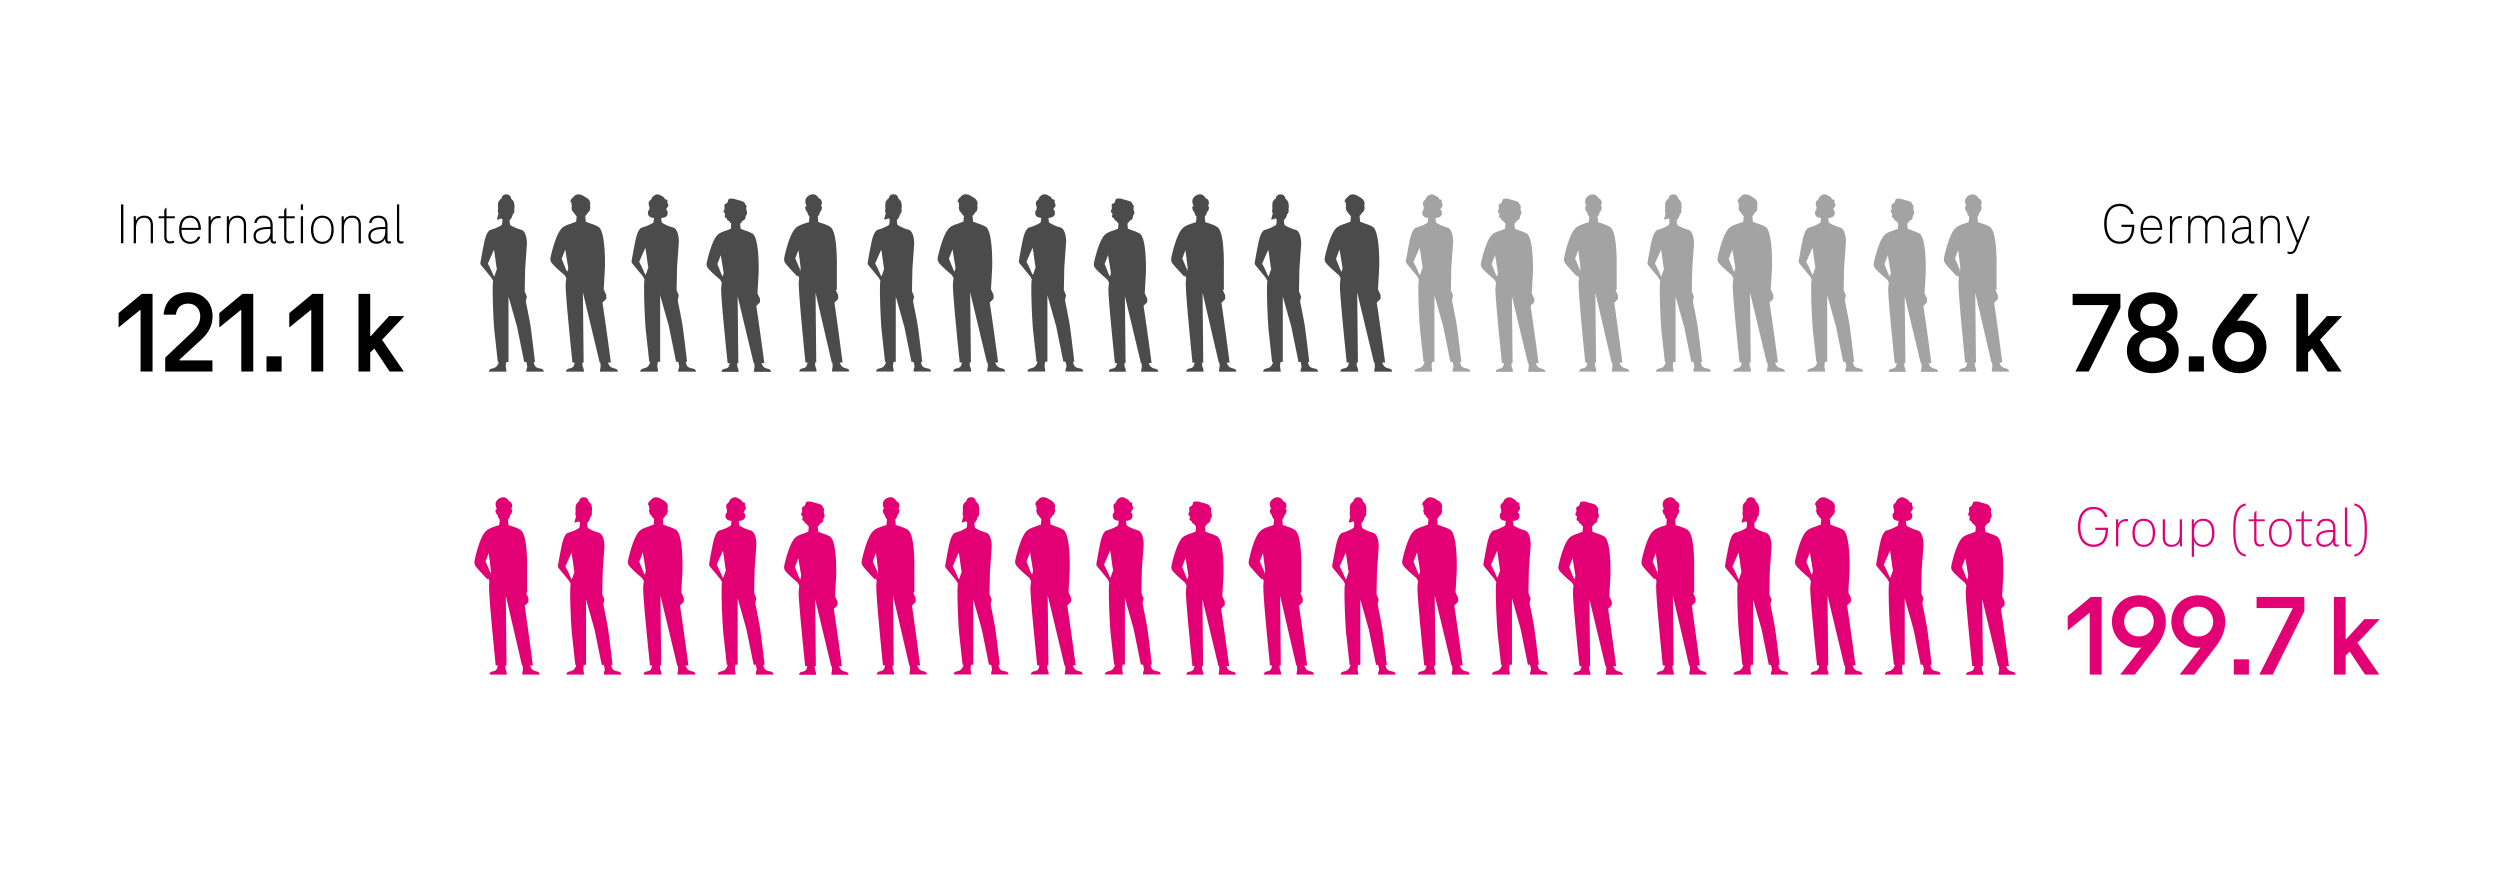 <svg xmlns="http://www.w3.org/2000/svg" width="774" height="275" viewBox="0 0 774 275"><defs><style>.uuid-34dcda6e-3ddc-40e6-9164-d69372a0d8d1,.uuid-7bbfa4f0-5529-439d-ae59-2f15a2a2a7a3,.uuid-d414f607-3ef3-4141-aaf2-59cafc8923b9,.uuid-defc3603-b058-432a-94b9-5125e7f0135a{stroke-width:0}.uuid-7bbfa4f0-5529-439d-ae59-2f15a2a2a7a3{fill:#4b4b4b}.uuid-d414f607-3ef3-4141-aaf2-59cafc8923b9{fill:#e20074}.uuid-34dcda6e-3ddc-40e6-9164-d69372a0d8d1{fill:#a4a3a3}</style></defs><g id="uuid-4fb7982f-21eb-4b54-9e9b-9d2744e60241"><path class="uuid-7bbfa4f0-5529-439d-ae59-2f15a2a2a7a3" d="M185.75 115.064h5.528a.92.92 0 00-.764-.922c-.78-.232-1.756-.266-2.283-1.898h.898s-1.49-11.28-2.603-18.566l1.19-1.158v-1.177l-.805-1.74.374-6.63h-3.098v-.001h3.098s.374-11.823-2.199-12.86l-.034.002a9.479 9.479 0 00-1.969-.82l-1.53-.589h-.177l-.173-1.848c.317-.311.697-.74.851-1.133.352-.046.477-.394.543-.686.074-.328.35-.917.018-1.17.026-.083.048-.157.061-.21.464-1.876-1.426-2.613-1.426-2.613-1.977-1.435-3.235-.864-3.861.108-.536.33-.84.933-.787 1.56 0 0 .15-.126.327-.263-.017.145-.022.29-.014.435.03.333.095.66.183.981-.334.253-.058.843.017 1.172.062.274.179.595.485.671.162.43.598.902.931 1.22l-.063.673-.074.791-.03.312h-.216l-1.53.59a9.482 9.482 0 00-2.164.924c-.034.026-.062.063-.09.097-1.823 1.123-3.281 6.514-3.866 9.13a1.712 1.712 0 00-.04.351c-.084.236-.135.645.13 1.25.447 1.02 4.226 4.142 4.226 4.142l.512.936a26.958 26.958 0 00-.197 1.89c-.166 2.737 2.1 24.229 2.1 24.229h.667c-.23 1.79-1.078 1.665-1.862 1.898a.92.92 0 00-.764.922h5.529a3.923 3.923 0 00-.312-1.4 2.468 2.468 0 01-.16-.84l-.008-.58h.377l-.228-21.7 5.193 21.7h.16l.053.262a3.734 3.734 0 01-.012 1.525c-.081.338-.119.685-.112 1.033zM175.3 83.588l-1.4-3.47c.23-.57.449-1.142.66-1.718l.444-1.175.936 5.747c-.097.372-.183.746-.263 1.12a1.271 1.271 0 01-.378-.504zM209.955 115.064h5.496a.914.914 0 00-.76-.916c-.813-.242-2.165-.1-2.36-2.139h.383s-1.16-9.98-1.51-11.949a312.592 312.592 0 00-1.364-6.984 6.813 6.813 0 01.338-1.54l-.701-1.726.135-7.015.566-8.01c-.056-2.597-.768-3.634-1.208-4.029a.887.887 0 00-.198-.15c-.089-.057-.145-.076-.145-.076h-.005a2.697 2.697 0 00-.396-.136 12.381 12.381 0 01-2.33-.913 8.152 8.152 0 01-.898-.503h-.007c0-.008.002-.015.001-.022h-.023c-.18-.342-.233-1-.246-1.465.785-.038 1.715-.265 1.92-1.097.219-.886-.116-1.309-.424-1.508.002-.025.005-.05.005-.075.174-.162.118-.316.482-.74.54-.629-.158-1.036-.074-1.824.075-.705-.523-.29-.802-.658-.03-.05-.06-.099-.092-.147l-.001-.002a1.484 1.484 0 00-.84-.74c-.222-.102-.22-.15-.643-.357-1.016-.494-1.974.235-2.358.78-.16.228-.27.705-.51.845a1.15 1.15 0 00-.548 1.206c.062.395.16.78.276 1.162-.083.145-.109.367-.088.597-.286.216-.56.64-.357 1.461.194.787 1.037 1.031 1.792 1.088a7.314 7.314 0 01-.157 1.264c-.027.085-.058.16-.094.224h-.01v.008h-.023c-.295.19-.6.361-.917.513-.738.378-1.512.68-2.31.903-.464.124-.69.276-.766.456-.282.226-.949 1.055-1.547 4.043-.614 3.071-.979 5.228-1.107 6.013a.275.275 0 00.034.175.945.945 0 00.212.514l3.245 3.941.535.99a6.495 6.495 0 00-.06.317c-.215 1.375-.053 9.063.405 15.051l1.106 10.115h.317c-.502 1.867-1.529 1.898-2.341 2.139a.914.914 0 00-.76.916h5.496c.007-.346-.03-.69-.112-1.027a3.713 3.713 0 01-.011-1.516l.104-.512h.679V91.43l2.697 9.548 2.239 11.032h.663c.088.33.372 1.437.287 1.664-.188.44-.293.912-.31 1.39zm-9.223-32.27s-.428 1.123-.788 2.287a1.779 1.779 0 00-.178-.111c-.128-.063-.978-2.418-1.885-3.868l.612-1.396.003-.007 1.303-2.972c.102.502.188 1.006.257 1.514l.51 3.73.166.823h6.182-6.182zM162.922 115.064h5.41a.9.9 0 00-.748-.902c-.801-.238-2.132-.097-2.323-2.105h.376s-1.141-9.823-1.487-11.762c-.2-1.127-.78-4.167-1.341-6.874a6.705 6.705 0 01.332-1.516l-.69-1.699.133-6.905.557-7.884c-.054-2.556-.756-3.577-1.188-3.966a.872.872 0 00-.195-.148c-.088-.055-.143-.074-.143-.074h-.005a2.651 2.651 0 00-.39-.134 12.188 12.188 0 01-2.294-.899 8.023 8.023 0 01-.883-.495h-.002v-.011h-.017c-.196-.363-.24-1.103-.248-1.56.156-.134.298-.282.423-.446.256-.335.443-.827.565-1.364.106-.082.208-.193.295-.318.188-.271.263-.85.132-1.16.038-.177.07-.355.094-.535a4.641 4.641 0 00-.232-1.839 3.285 3.285 0 00-.777-.947c-.013-.01-.028-.017-.04-.026a1.39 1.39 0 00-1.467-1.314c-.776 0-1.372.38-1.464 1.22-.095.06-.19.12-.278.193-.278.244-.504.54-.665.874-.24.448-.16 1.6-.15 2.08 0 .08.012.16.016.24-.17.29-.1.925.1 1.214l.014.017c-.286 1.107-.526 1.988-.526 1.988s.63-.038 1.413-.4c.017.025.033.053.05.077.084.11.178.209.276.304-.002.5-.053.999-.158 1.488-.025.08-.054.15-.087.21h-.017l.001.015h-.028a8.16 8.16 0 01-.903.505c-.726.372-1.488.67-2.274.889-.457.122-.678.272-.753.449-.278.222-.935 1.038-1.523 3.98a176.03 176.03 0 00-1.09 5.917.271.271 0 00.033.173.93.93 0 00.21.506l3.193 3.88.527.973c-.023.11-.043.215-.059.313-.212 1.354-.053 8.92.399 14.815l1.088 9.956h.312c-.494 1.838-1.505 1.868-2.304 2.105a.9.9 0 00-.748.902h5.41a3.99 3.99 0 00-.11-1.011c-.107-.491-.11-1-.012-1.492l.103-.504h.668V91.8l2.655 9.4 2.204 10.858h.652c.087.325.367 1.414.283 1.638a3.84 3.84 0 00-.305 1.369zm-9.078-31.763s-.421 1.105-.776 2.25a1.741 1.741 0 00-.175-.11c-.127-.06-.963-2.38-1.856-3.806l.603-1.375.003-.007 1.282-2.924c.1.493.185.99.253 1.49l.503 3.671.163.81h6.085-6.085zM233.411 115.124h5.278a.878.878 0 00-.73-.88c-.744-.221-1.676-.254-2.179-1.812h.857s-1.422-10.768-2.485-17.724l1.137-1.106V92.48l-.77-1.66.358-6.331s.357-11.286-2.1-12.277c0 0-.016 0-.044.003a9.047 9.047 0 00-1.868-.783l-1.46-.563h-.1l-.141-1.496-.005-.056-.004-.043c.224-.227.513-.55.735-.894a.554.554 0 00.119-.098c.46-.128.792-.531.829-1.008.004-.776.468-.73.464-1.313-.004-.582-.294-.898-.252-1.424.04-.526.198-.816-.212-1.19-.41-.373.186-.757-1.916-1.306-2.101-.548-1.522-.548-2.724-.548s-.497 1.191-1.368 1.481c-.87.29-.456 1.053-.497 1.563s-.665.951-.063 1.332c.602.38-.303 1.394.386 1.55.62.142.242.858 1.032.971.214.33.487.638.706.861l-.152 1.618h-.088l-1.461.563a9.053 9.053 0 00-2.065.883.587.587 0 00-.118.127c-1.725 1.115-3.104 6.2-3.659 8.681a1.636 1.636 0 00-.037.335c-.08.225-.13.616.124 1.194.426.972 4.033 3.953 4.033 3.953l.489.894c-.081.6-.149 1.2-.188 1.805-.158 2.612 2.004 23.129 2.004 23.129h.638c-.22 1.709-1.03 1.59-1.777 1.812a.878.878 0 00-.73.88h5.278a3.746 3.746 0 00-.298-1.336 2.357 2.357 0 01-.153-.802l-.007-.554h.36l-.218-20.715 4.957 20.715h.153l.05.25c.097.48.093.976-.01 1.456a3.894 3.894 0 00-.108.986zm-1.528-30.636zm-8.449.588l-1.334-3.313c.22-.543.427-1.09.628-1.64l.425-1.121.893 5.486c-.092.355-.174.712-.25 1.07a1.213 1.213 0 01-.362-.482zM257.594 115.034h5.341a.909.909 0 00-.738-.918c-.753-.231-1.697-.265-2.205-1.892h.866s-1.438-11.24-2.513-18.5l1.15-1.155v-1.172l-.766-1.705h.36l-.011-6.637c0-.002.326-10.72-1.803-12.6l-.005-.007c-.703-.77-3.73-1.62-3.73-1.62v.01h-.009v-.01l-.007.01h-.019l.034-.055h-.204l-.144-1.578-.015-.17c.378-.407.618-.927.685-1.484.307-.04.415-.352.472-.613.066-.3.316-.843 0-1.06a.231.231 0 00-.208-.032c.04-.103.083-.204.137-.3a1.593 1.593 0 00-.378-2.001.67.67 0 00-.396-.129 2.257 2.257 0 00-1.436-1.25 2.576 2.576 0 00-2.228.87c-.98.986-.228 2.526-.04 2.87-.099-.074-.212-.108-.328-.029-.316.218-.066.762 0 1.06.057.262.165.574.472.614.067.557.307 1.077.685 1.484l-.134 1.48-.024.268h-.205l.034.055h-.028l-.006-.009s-3.027.85-3.73 1.62c-.024.025-.04.062-.061.092-1.698 1.298-3.05 6.46-3.6 9.001a1.759 1.759 0 00-.035.294l-.014.093c-.074.24-.107.634.137 1.209.041.098.114.216.21.35.025.04.048.08.076.12.682.92 3.607 3.995 3.607 3.995l.158-.365.031.026.394.744c-.072.69-.127 1.38-.162 2.073.025 0 .048-.004.072-.004v.004c-.16 2.727 2.029 24.143 2.029 24.143h.645c-.222 1.784-1.042 1.66-1.799 1.892a.909.909 0 00-.738.918h5.341a4.013 4.013 0 00-.301-1.395 2.529 2.529 0 01-.155-.836l-.008-.58h.365l-.22-21.622 5.016 21.623h.155l.051.261c.098.502.094 1.02-.011 1.52a4.187 4.187 0 00-.109 1.029zm-7.733-51.146l.003.092-.03-.028a2.76 2.76 0 01.027-.064zm-3.64 16.126c.195-.504.384-1.012.564-1.521l.392-1.067c.305 1.92.71 5.626.71 5.626l-.194.944a1.258 1.258 0 01-.097-.137l.145-.335-1.52-3.51zM305.645 115.034h5.529a.92.92 0 00-.764-.922c-.78-.231-1.756-.266-2.283-1.898h.897s-1.489-11.28-2.602-18.566l1.19-1.158v-1.177l-.806-1.74.375-6.63h-3.098 3.098s.374-11.824-2.2-12.86h-.034a9.479 9.479 0 00-1.968-.818l-1.53-.59h-.177l-.173-1.848c.317-.311.697-.74.851-1.133.352-.046.476-.394.542-.686.075-.328.35-.917.019-1.17.026-.083.048-.157.061-.21.464-1.875-1.427-2.613-1.427-2.613-1.977-1.435-3.234-.864-3.86.108-.537.33-.84.933-.787 1.56 0 0 .149-.126.327-.262-.018.144-.022.29-.014.434.03.333.094.66.182.981-.333.253-.057.843.017 1.172.063.274.18.595.485.671.163.43.598.902.932 1.22l-.063.673-.074.792-.03.311h-.216l-1.53.59a9.482 9.482 0 00-2.165.924c-.033.026-.06.063-.09.098-1.822 1.122-3.28 6.513-3.865 9.13a1.712 1.712 0 00-.04.35c-.084.236-.135.645.13 1.251.446 1.018 4.226 4.141 4.226 4.141l.511.936a26.958 26.958 0 00-.197 1.89c-.165 2.737 2.1 24.229 2.1 24.229h.668c-.23 1.79-1.078 1.665-1.862 1.898a.92.92 0 00-.764.922h5.528a3.923 3.923 0 00-.311-1.4 2.468 2.468 0 01-.16-.84l-.009-.58h.378l-.228-21.7 5.192 21.7h.16l.053.262a3.734 3.734 0 01-.011 1.525c-.082.338-.12.685-.113 1.033zm-10.45-31.476l-1.399-3.47c.23-.569.448-1.142.659-1.718l.445-1.174.935 5.746c-.096.372-.182.746-.263 1.12a1.271 1.271 0 01-.377-.504zM329.85 115.034h5.496a.914.914 0 00-.76-.916c-.813-.242-2.165-.1-2.36-2.139h.383s-1.16-9.98-1.51-11.949a312.592 312.592 0 00-1.364-6.984 6.813 6.813 0 01.339-1.54l-.702-1.726.135-7.015.567-8.01c-.056-2.597-.769-3.634-1.208-4.029a.887.887 0 00-.198-.15c-.09-.057-.145-.076-.145-.076h-.005a2.697 2.697 0 00-.396-.136 12.381 12.381 0 01-2.331-.913 8.152 8.152 0 01-.897-.503h-.008l.002-.022h-.023c-.18-.342-.234-1-.247-1.465.785-.038 1.716-.265 1.921-1.097.219-.886-.116-1.309-.424-1.508l.005-.075c.174-.162.117-.316.481-.74.54-.629-.157-1.036-.074-1.823.075-.706-.523-.292-.802-.658-.029-.051-.06-.1-.091-.148l-.001-.002a1.484 1.484 0 00-.84-.74c-.223-.102-.22-.15-.644-.357-1.016-.494-1.973.235-2.357.78-.16.228-.27.705-.511.845a1.15 1.15 0 00-.547 1.206c.062.395.16.78.276 1.162-.083.145-.109.367-.088.597-.287.216-.56.64-.357 1.461.194.787 1.037 1.031 1.792 1.088a7.314 7.314 0 01-.158 1.264c-.026.085-.057.16-.093.224h-.01v.008h-.024c-.294.19-.6.361-.916.513-.738.378-1.512.68-2.311.903-.464.124-.689.276-.765.456-.282.226-.95 1.055-1.547 4.044-.614 3.07-.979 5.227-1.107 6.012a.275.275 0 00.033.175.945.945 0 00.213.514l3.244 3.941.536.99a6.495 6.495 0 00-.06.317c-.216 1.375-.054 9.063.405 15.051l1.106 10.115h.316c-.501 1.867-1.528 1.898-2.34 2.14a.914.914 0 00-.76.915h5.496c.006-.346-.031-.69-.112-1.027a3.713 3.713 0 01-.012-1.516l.104-.512h.68V91.4l2.697 9.548 2.239 11.032h.663c.087.33.372 1.437.286 1.664-.188.44-.293.912-.31 1.391zm-9.222-32.27s-.428 1.123-.788 2.287a1.779 1.779 0 00-.178-.111c-.129-.063-.978-2.418-1.885-3.868l.612-1.396.003-.007 1.302-2.971c.103.5.188 1.006.257 1.513l.511 3.73.166.823h6.182-6.182zM282.817 115.034h5.41a.9.9 0 00-.748-.902c-.8-.238-2.131-.097-2.323-2.105h.377s-1.142-9.823-1.487-11.762c-.2-1.127-.78-4.167-1.342-6.874a6.705 6.705 0 01.333-1.516l-.69-1.699.132-6.905.558-7.884c-.055-2.556-.756-3.577-1.189-3.966a.872.872 0 00-.195-.148c-.087-.055-.142-.074-.142-.074h-.006a2.651 2.651 0 00-.39-.134 12.188 12.188 0 01-2.294-.899 8.023 8.023 0 01-.883-.495h-.002l.001-.011h-.018c-.195-.363-.24-1.102-.248-1.56.156-.134.299-.282.424-.446.255-.335.442-.827.564-1.364.106-.082.209-.193.296-.318.188-.271.263-.85.131-1.16.038-.177.071-.355.094-.535a4.641 4.641 0 00-.231-1.839 3.285 3.285 0 00-.778-.947c-.012-.01-.027-.017-.04-.026a1.39 1.39 0 00-1.467-1.314c-.775 0-1.372.38-1.463 1.22-.096.06-.191.12-.278.193-.279.244-.505.541-.665.874-.241.448-.16 1.6-.15 2.08 0 .08.011.16.016.24-.17.29-.1.925.1 1.214l.013.017c-.286 1.107-.525 1.988-.525 1.988s.629-.038 1.413-.4c.017.025.032.054.05.077.084.11.178.209.276.304-.002.5-.053.999-.158 1.488-.025.08-.054.15-.087.21h-.017v.015h-.028a8.16 8.16 0 01-.902.505c-.727.372-1.489.67-2.275.889-.456.122-.678.272-.753.45-.277.221-.934 1.037-1.522 3.979a176.03 176.03 0 00-1.09 5.917.271.271 0 00.033.173.93.93 0 00.209.506l3.194 3.88.526.973c-.022.11-.043.215-.058.313-.212 1.354-.053 8.92.398 14.815l1.089 9.956h.312c-.494 1.838-1.505 1.868-2.305 2.105a.9.9 0 00-.747.902h5.41a3.99 3.99 0 00-.11-1.01c-.107-.492-.111-1-.012-1.493l.102-.504h.669V91.77l2.655 9.4 2.203 10.858h.653c.087.325.367 1.414.282 1.638a3.84 3.84 0 00-.305 1.37zm-9.078-31.763s-.42 1.105-.775 2.25a1.741 1.741 0 00-.175-.11c-.127-.06-.963-2.38-1.856-3.806l.602-1.374.004-.008 1.282-2.924c.1.493.184.99.252 1.49l.503 3.671.163.81h6.085-6.085zM353.307 115.094h5.278a.878.878 0 00-.73-.88c-.744-.22-1.677-.254-2.18-1.812h.857s-1.421-10.768-2.484-17.724l1.136-1.106V92.45l-.77-1.66.359-6.33s.356-11.287-2.1-12.277c0 0-.016-.002-.045.002a9.047 9.047 0 00-1.867-.783l-1.461-.563h-.1l-.14-1.496-.006-.056-.004-.043c.225-.227.513-.55.736-.894a.554.554 0 00.119-.098c.46-.128.792-.531.828-1.008.005-.775.47-.73.465-1.312-.004-.583-.294-.899-.253-1.425.041-.526.199-.816-.212-1.19-.41-.373.186-.757-1.915-1.305-2.102-.55-1.523-.55-2.724-.55s-.497 1.192-1.368 1.482c-.87.29-.456 1.053-.498 1.563s-.665.951-.063 1.332c.602.38-.302 1.394.386 1.551.62.141.243.857 1.032.97.214.33.487.638.706.861l-.151 1.618h-.088l-1.461.563a9.053 9.053 0 00-2.066.883.587.587 0 00-.118.127c-1.724 1.115-3.103 6.2-3.658 8.682a1.636 1.636 0 00-.038.334c-.08.225-.13.616.124 1.194.426.972 4.034 3.954 4.034 3.954l.489.893c-.082.6-.15 1.2-.188 1.805-.158 2.612 2.004 23.129 2.004 23.129h.637c-.218 1.709-1.029 1.59-1.777 1.812a.878.878 0 00-.73.88h5.278a3.746 3.746 0 00-.297-1.336 2.357 2.357 0 01-.153-.802l-.008-.554h.36l-.217-20.715 4.957 20.715h.152l.051.25c.097.48.093.976-.01 1.456a3.894 3.894 0 00-.108.986zm-1.529-30.636zm-8.448.588l-1.335-3.313c.22-.543.428-1.09.63-1.64l.424-1.121.893 5.486c-.092.355-.174.712-.251 1.07a1.213 1.213 0 01-.361-.482zM377.416 115.064h5.341a.909.909 0 00-.738-.918c-.753-.231-1.697-.265-2.206-1.892h.867s-1.438-11.24-2.514-18.5l1.15-1.155v-1.172l-.765-1.705h.36l-.011-6.637c0-.002.326-10.72-1.803-12.6l-.005-.007c-.703-.77-3.73-1.62-3.73-1.62v.01H373.352v-.01l-.007.01h-.019l.034-.055h-.205l-.143-1.578-.015-.17c.378-.407.618-.927.685-1.485.307-.039.414-.351.472-.612.066-.3.316-.843 0-1.06a.231.231 0 00-.208-.032c.04-.103.083-.204.137-.3a1.593 1.593 0 00-.378-2.001.67.67 0 00-.396-.129 2.257 2.257 0 00-1.436-1.25 2.576 2.576 0 00-2.228.87c-.98.985-.228 2.526-.04 2.87-.099-.074-.212-.108-.328-.029-.317.218-.066.762 0 1.06.057.262.165.574.472.613.067.558.307 1.078.685 1.485l-.134 1.48-.025.268h-.204l.034.055h-.028l-.006-.01s-3.027.85-3.73 1.62c-.024.026-.04.062-.062.093-1.697 1.298-3.048 6.46-3.599 9a1.759 1.759 0 00-.036.295c-.004.03-.01.061-.013.092-.074.24-.107.635.137 1.21.041.098.114.216.21.35.025.04.048.08.076.12.682.92 3.607 3.995 3.607 3.995l.158-.365.03.026.395.744c-.072.69-.127 1.38-.162 2.073.025 0 .048-.004.072-.004v.004c-.16 2.727 2.028 24.143 2.028 24.143h.646c-.222 1.784-1.042 1.66-1.8 1.892a.909.909 0 00-.737.918h5.34a4.013 4.013 0 00-.3-1.395 2.529 2.529 0 01-.155-.837l-.008-.578h.365l-.22-21.623 5.016 21.623h.155l.051.26c.098.503.094 1.02-.011 1.52a4.187 4.187 0 00-.109 1.03zm-7.733-51.146l.003.092-.03-.028a2.76 2.76 0 01.027-.064zm-3.64 16.126c.195-.505.383-1.012.564-1.521l.392-1.067c.305 1.92.71 5.626.71 5.626l-.194.944a1.258 1.258 0 01-.097-.137l.145-.335-1.52-3.51zM425.467 115.064h5.529a.92.92 0 00-.764-.922c-.78-.232-1.757-.266-2.283-1.898h.897s-1.49-11.28-2.602-18.566l1.19-1.158v-1.177l-.806-1.74.375-6.63h-3.098v-.001h3.098s.374-11.823-2.2-12.86l-.034.002a9.479 9.479 0 00-1.968-.82l-1.53-.589h-.177l-.173-1.848c.317-.311.697-.74.851-1.133.352-.046.476-.394.542-.686.075-.328.35-.917.018-1.17.027-.083.049-.157.062-.21.464-1.876-1.427-2.613-1.427-2.613-1.977-1.435-3.235-.864-3.86.108-.537.33-.84.933-.787 1.56 0 0 .149-.126.327-.263-.018.145-.022.29-.015.435.031.333.095.66.183.981-.334.253-.058.843.017 1.172.063.274.18.595.485.671.163.43.598.902.931 1.22l-.062.673-.075.791-.029.312h-.217l-1.53.59a9.482 9.482 0 00-2.164.924c-.033.026-.061.063-.09.097-1.822 1.123-3.28 6.514-3.865 9.13a1.712 1.712 0 00-.04.351c-.084.236-.135.645.13 1.25.446 1.02 4.225 4.142 4.225 4.142l.512.936a26.958 26.958 0 00-.197 1.89c-.165 2.737 2.1 24.229 2.1 24.229h.668c-.23 1.79-1.079 1.665-1.862 1.898a.92.92 0 00-.764.922h5.528a3.923 3.923 0 00-.311-1.4 2.468 2.468 0 01-.16-.84l-.009-.58h.378l-.228-21.7 5.192 21.7h.16l.053.262a3.734 3.734 0 01-.011 1.525c-.082.338-.12.685-.113 1.033zm-10.45-31.476l-1.399-3.47c.23-.57.448-1.142.659-1.718l.445-1.175.935 5.747c-.096.372-.182.746-.263 1.12a1.271 1.271 0 01-.377-.504z"/><path class="uuid-34dcda6e-3ddc-40e6-9164-d69372a0d8d1" d="M449.672 115.064h5.496a.914.914 0 00-.76-.916c-.813-.242-2.165-.1-2.36-2.139h.383s-1.16-9.98-1.51-11.949a312.592 312.592 0 00-1.364-6.984 6.813 6.813 0 01.339-1.54l-.702-1.726.135-7.015.567-8.01c-.056-2.597-.769-3.634-1.208-4.029a.887.887 0 00-.198-.15c-.09-.057-.145-.076-.145-.076h-.005a2.697 2.697 0 00-.396-.136 12.381 12.381 0 01-2.331-.913 8.152 8.152 0 01-.897-.503h-.008l.002-.022h-.024c-.18-.342-.233-1-.246-1.465.785-.038 1.716-.265 1.92-1.097.22-.886-.115-1.309-.423-1.508l.005-.075c.173-.162.117-.316.481-.74.54-.629-.157-1.036-.074-1.824.075-.705-.523-.29-.802-.658-.029-.05-.06-.099-.091-.147l-.002-.002a1.484 1.484 0 00-.839-.74c-.223-.102-.22-.15-.644-.357-1.016-.494-1.973.235-2.357.78-.161.228-.27.705-.511.845a1.15 1.15 0 00-.547 1.206c.062.395.16.78.275 1.162-.082.145-.108.367-.088.597-.286.216-.559.64-.356 1.461.194.787 1.037 1.031 1.792 1.088a7.314 7.314 0 01-.158 1.264c-.026.085-.058.16-.093.224h-.01v.008h-.024c-.294.19-.6.361-.916.513-.738.378-1.513.68-2.311.903-.464.124-.689.276-.765.456-.282.226-.95 1.055-1.547 4.043-.614 3.071-.98 5.228-1.107 6.013a.275.275 0 00.033.175.945.945 0 00.213.514l3.244 3.941.535.99a6.495 6.495 0 00-.059.317c-.216 1.375-.054 9.063.405 15.051l1.106 10.115h.316c-.501 1.867-1.528 1.898-2.34 2.139a.914.914 0 00-.76.916h5.496c.006-.346-.031-.69-.112-1.027a3.713 3.713 0 01-.012-1.516l.104-.512h.68V91.43l2.697 9.548 2.238 11.032h.663c.088.33.373 1.437.287 1.664-.188.44-.293.912-.31 1.39zm-9.222-32.27s-.428 1.123-.788 2.287a1.779 1.779 0 00-.178-.111c-.129-.063-.978-2.418-1.885-3.868l.612-1.396.003-.007 1.302-2.972c.103.502.188 1.006.257 1.514l.511 3.73.166.823h6.182-6.182z"/><path class="uuid-7bbfa4f0-5529-439d-ae59-2f15a2a2a7a3" d="M402.64 115.064h5.409a.9.9 0 00-.748-.902c-.8-.238-2.131-.097-2.323-2.105h.377s-1.142-9.823-1.487-11.762c-.2-1.127-.78-4.167-1.342-6.874a6.705 6.705 0 01.333-1.516l-.69-1.699.132-6.905.558-7.884c-.055-2.556-.756-3.577-1.189-3.966a.872.872 0 00-.195-.148c-.088-.055-.142-.074-.142-.074h-.006a2.651 2.651 0 00-.39-.134 12.188 12.188 0 01-2.294-.899 8.023 8.023 0 01-.883-.495h-.002l.001-.011h-.018c-.196-.363-.24-1.103-.248-1.56.156-.134.299-.282.424-.446.255-.335.442-.827.564-1.364.106-.082.209-.193.296-.318.187-.271.263-.85.131-1.16.038-.177.071-.355.094-.535a4.641 4.641 0 00-.231-1.839 3.285 3.285 0 00-.778-.947c-.013-.01-.027-.017-.04-.026a1.39 1.39 0 00-1.467-1.314c-.775 0-1.372.38-1.463 1.22-.096.06-.191.12-.279.193-.278.244-.504.54-.664.874-.241.448-.16 1.6-.15 2.08 0 .08.011.16.016.24-.17.29-.1.925.1 1.214l.013.017c-.286 1.107-.525 1.988-.525 1.988s.629-.038 1.413-.4c.017.025.032.053.05.077.084.11.178.209.276.304-.002.5-.053.999-.159 1.488-.024.08-.053.15-.086.21h-.018c0 .005.002.01.001.015h-.028a8.16 8.16 0 01-.902.505c-.727.372-1.489.67-2.275.889-.456.122-.678.272-.753.449-.277.222-.934 1.038-1.522 3.98a176.03 176.03 0 00-1.09 5.917.271.271 0 00.033.173.93.93 0 00.209.506l3.193 3.88.527.973c-.023.11-.043.215-.058.313-.213 1.354-.053 8.92.398 14.815l1.089 9.956h.311c-.493 1.838-1.504 1.868-2.304 2.105a.9.9 0 00-.747.902h5.41a3.99 3.99 0 00-.111-1.011c-.106-.491-.11-1-.011-1.492l.102-.504h.669V91.8l2.655 9.4 2.203 10.858h.653c.086.325.367 1.414.282 1.638a3.84 3.84 0 00-.305 1.369zm-9.079-31.763s-.42 1.105-.775 2.25a1.741 1.741 0 00-.176-.11c-.126-.06-.962-2.38-1.855-3.806l.602-1.375.004-.007 1.282-2.924c.1.493.184.99.252 1.49l.503 3.671.163.81h6.085-6.085z"/><path class="uuid-34dcda6e-3ddc-40e6-9164-d69372a0d8d1" d="M473.129 115.124h5.277a.878.878 0 00-.729-.88c-.744-.221-1.677-.254-2.18-1.812h.857s-1.422-10.768-2.484-17.724l1.136-1.106V92.48l-.77-1.66.359-6.331s.356-11.286-2.1-12.277c0 0-.016 0-.045.003a9.047 9.047 0 00-1.867-.783l-1.461-.563h-.1l-.14-1.496-.006-.056-.004-.043c.224-.227.513-.55.736-.894a.554.554 0 00.119-.098c.46-.128.792-.531.828-1.008.005-.776.469-.73.465-1.313-.004-.582-.294-.898-.253-1.424.041-.526.198-.816-.212-1.19-.41-.373.186-.757-1.915-1.306-2.102-.548-1.523-.548-2.725-.548s-.496 1.191-1.367 1.481c-.87.29-.456 1.053-.498 1.563s-.665.951-.063 1.332c.602.38-.302 1.394.386 1.55.62.142.243.858 1.032.971.214.33.487.638.706.861l-.151 1.618h-.088l-1.461.563a9.053 9.053 0 00-2.066.883.587.587 0 00-.118.127c-1.724 1.115-3.103 6.2-3.658 8.681a1.636 1.636 0 00-.038.335c-.08.225-.13.616.124 1.194.426.972 4.034 3.953 4.034 3.953l.489.894c-.082.6-.15 1.2-.189 1.805-.157 2.612 2.005 23.129 2.005 23.129h.637c-.219 1.709-1.029 1.59-1.777 1.812a.878.878 0 00-.73.88h5.278a3.746 3.746 0 00-.297-1.336 2.357 2.357 0 01-.153-.802l-.008-.554h.36l-.217-20.715 4.957 20.715h.152l.051.25c.097.48.093.976-.011 1.456a3.894 3.894 0 00-.107.986zM471.6 84.488zm-8.448.588l-1.335-3.313c.22-.543.428-1.09.629-1.64l.425-1.121.893 5.486c-.092.355-.174.712-.251 1.07a1.213 1.213 0 01-.361-.482zM499.027 115.064h5.341a.909.909 0 00-.738-.918c-.753-.231-1.697-.265-2.205-1.892h.867s-1.44-11.24-2.514-18.5l1.15-1.155v-1.172l-.766-1.705h.36l-.011-6.637c0-.002.327-10.72-1.803-12.6l-.004-.007c-.704-.77-3.73-1.62-3.73-1.62l-.001.01h-.008l-.002-.01-.005.01h-.02l.034-.055h-.204l-.144-1.578-.015-.17c.378-.407.618-.927.685-1.485.307-.039.415-.351.472-.612.066-.3.317-.843 0-1.06a.231.231 0 00-.208-.032c.04-.103.083-.204.137-.3a1.593 1.593 0 00-.377-2.001.67.67 0 00-.396-.129 2.257 2.257 0 00-1.437-1.25 2.576 2.576 0 00-2.228.87c-.979.985-.228 2.526-.04 2.87-.099-.074-.212-.108-.328-.029-.316.218-.066.762 0 1.06.058.262.165.574.472.613.067.558.307 1.078.685 1.485l-.134 1.48-.024.268h-.205l.034.055h-.028l-.006-.01s-3.026.85-3.73 1.62c-.024.026-.04.062-.061.093-1.697 1.298-3.049 6.46-3.6 9a1.759 1.759 0 00-.035.295l-.014.092c-.073.24-.107.635.137 1.21.042.098.114.216.21.35.025.04.048.08.076.12.682.92 3.608 3.995 3.608 3.995l.158-.365.03.026.394.744c-.071.69-.126 1.38-.162 2.073.025 0 .048-.004.073-.004v.004c-.16 2.727 2.028 24.143 2.028 24.143h.645c-.222 1.784-1.042 1.66-1.799 1.892a.909.909 0 00-.738.918h5.341a4.013 4.013 0 00-.3-1.395 2.529 2.529 0 01-.156-.837l-.008-.578h.365l-.22-21.623 5.016 21.623h.155l.051.26c.098.503.094 1.02-.01 1.52a4.187 4.187 0 00-.11 1.03zm-7.733-51.146l.004.092-.03-.028a2.76 2.76 0 01.026-.064zm-3.64 16.126c.196-.505.384-1.012.564-1.521l.392-1.067c.305 1.92.71 5.626.71 5.626s-.126.61-.193.944a1.258 1.258 0 01-.098-.137l.145-.335-1.52-3.51zM547.079 115.064h5.528a.92.92 0 00-.764-.922c-.78-.232-1.756-.266-2.283-1.898h.897s-1.489-11.28-2.602-18.566l1.19-1.158v-1.177l-.806-1.74.375-6.63h-3.098v-.001h3.098s.374-11.823-2.2-12.86l-.034.002a9.479 9.479 0 00-1.968-.82l-1.53-.589h-.177l-.173-1.848c.317-.311.697-.74.851-1.133.352-.046.476-.394.543-.686.074-.328.35-.917.018-1.17.026-.083.048-.157.061-.21.464-1.876-1.426-2.613-1.426-2.613-1.977-1.435-3.235-.864-3.862.108-.535.33-.84.933-.786 1.56 0 0 .15-.126.327-.263-.017.145-.022.29-.014.435.03.333.094.66.182.981-.333.253-.057.843.017 1.172.063.274.18.595.486.671.162.43.597.902.93 1.22l-.062.673-.074.791-.03.312h-.216l-1.53.59a9.482 9.482 0 00-2.164.924c-.034.026-.062.063-.09.097-1.823 1.123-3.281 6.514-3.866 9.13a1.712 1.712 0 00-.04.351c-.084.236-.135.645.13 1.25.447 1.02 4.226 4.142 4.226 4.142l.511.936a26.958 26.958 0 00-.197 1.89c-.165 2.737 2.1 24.229 2.1 24.229h.668c-.23 1.79-1.078 1.665-1.862 1.898a.92.92 0 00-.764.922h5.529a3.923 3.923 0 00-.312-1.4 2.468 2.468 0 01-.16-.84l-.008-.58h.377l-.228-21.7 5.192 21.7h.16l.054.262a3.734 3.734 0 01-.012 1.525c-.081.338-.12.685-.112 1.033zm-10.451-31.476l-1.399-3.47c.23-.57.448-1.142.659-1.718l.445-1.175.936 5.747c-.097.372-.183.746-.263 1.12a1.271 1.271 0 01-.378-.504zM571.284 115.064h5.495a.914.914 0 00-.76-.916c-.813-.242-2.164-.1-2.359-2.139h.383s-1.16-9.98-1.511-11.949a312.592 312.592 0 00-1.363-6.984 6.813 6.813 0 01.338-1.54l-.701-1.726.134-7.015.567-8.01c-.056-2.597-.768-3.634-1.208-4.029a.887.887 0 00-.198-.15c-.089-.057-.145-.076-.145-.076h-.005a2.697 2.697 0 00-.396-.136 12.381 12.381 0 01-2.33-.913 8.152 8.152 0 01-.898-.503h-.007l.001-.022h-.023c-.18-.342-.233-1-.246-1.465.784-.038 1.715-.265 1.92-1.097.219-.886-.116-1.309-.424-1.508.002-.025.005-.05.005-.075.174-.162.118-.316.481-.74.54-.629-.157-1.036-.073-1.824.074-.705-.524-.29-.802-.658-.03-.05-.06-.099-.092-.147l-.001-.002a1.484 1.484 0 00-.84-.74c-.222-.102-.22-.15-.644-.357-1.016-.494-1.973.235-2.357.78-.16.228-.27.705-.511.845a1.15 1.15 0 00-.547 1.206c.062.395.16.78.276 1.162-.083.145-.109.367-.088.597-.287.216-.56.64-.357 1.461.194.787 1.037 1.031 1.792 1.088a7.314 7.314 0 01-.158 1.264c-.026.085-.057.16-.093.224h-.01v.008h-.023c-.295.19-.6.361-.917.513-.738.378-1.512.68-2.311.903-.463.124-.688.276-.765.456-.282.226-.95 1.055-1.547 4.043-.614 3.071-.979 5.228-1.107 6.013a.275.275 0 00.034.175.945.945 0 00.212.514l3.244 3.941.536.99a6.495 6.495 0 00-.06.317c-.215 1.375-.054 9.063.405 15.051l1.106 10.115h.317c-.502 1.867-1.529 1.898-2.341 2.139a.914.914 0 00-.76.916h5.496c.006-.346-.031-.69-.112-1.027a3.713 3.713 0 01-.012-1.516l.104-.512h.68V91.43l2.697 9.548 2.239 11.032h.663c.088.33.372 1.437.286 1.664-.187.44-.292.912-.31 1.39zm-9.223-32.27s-.428 1.123-.788 2.287a1.779 1.779 0 00-.178-.111c-.129-.063-.978-2.418-1.885-3.868l.612-1.396.003-.007 1.303-2.972c.102.502.187 1.006.257 1.514l.51 3.73.166.823h6.182-6.182zM524.25 115.064h5.41a.9.9 0 00-.748-.902c-.8-.238-2.131-.097-2.322-2.105h.376s-1.142-9.823-1.487-11.762c-.2-1.127-.78-4.167-1.342-6.874a6.705 6.705 0 01.333-1.516l-.69-1.699.133-6.905.557-7.884c-.055-2.556-.756-3.577-1.189-3.966a.872.872 0 00-.195-.148c-.087-.055-.142-.074-.142-.074h-.005a2.651 2.651 0 00-.39-.134 12.188 12.188 0 01-2.294-.899 8.023 8.023 0 01-.884-.495h-.001v-.011h-.017c-.196-.363-.241-1.103-.249-1.56.156-.134.299-.282.424-.446.255-.335.442-.827.565-1.364.106-.082.208-.193.295-.318.188-.271.263-.85.131-1.16.038-.177.072-.355.095-.535a4.641 4.641 0 00-.232-1.839 3.285 3.285 0 00-.778-.947c-.012-.01-.027-.017-.04-.026a1.39 1.39 0 00-1.466-1.314c-.776 0-1.373.38-1.464 1.22-.095.06-.191.12-.278.193-.279.244-.505.54-.665.874-.241.448-.16 1.6-.15 2.08 0 .08.012.16.016.24-.17.29-.1.925.1 1.214.004.006.01.011.013.017-.286 1.107-.525 1.988-.525 1.988s.629-.038 1.413-.4c.017.025.032.053.05.077.084.11.178.209.276.304-.002.5-.053.999-.158 1.488-.025.08-.054.15-.087.21h-.017v.015h-.028a8.16 8.16 0 01-.902.505c-.726.372-1.488.67-2.275.889-.456.122-.677.272-.753.449-.277.222-.934 1.038-1.522 3.98a176.03 176.03 0 00-1.09 5.917.271.271 0 00.033.173.93.93 0 00.21.506l3.193 3.88.527.973c-.023.11-.044.215-.059.313-.212 1.354-.053 8.92.398 14.815l1.089 9.956h.312c-.494 1.838-1.505 1.868-2.304 2.105a.9.9 0 00-.748.902h5.41a3.99 3.99 0 00-.11-1.011c-.107-.491-.11-1-.012-1.492l.102-.504h.669V91.8l2.655 9.4 2.204 10.858h.652c.087.325.367 1.414.282 1.638a3.84 3.84 0 00-.304 1.369zm-9.078-31.763s-.42 1.105-.775 2.25a1.741 1.741 0 00-.175-.11c-.127-.06-.963-2.38-1.856-3.806l.603-1.375.003-.007 1.282-2.924c.1.493.185.99.253 1.49l.503 3.671.162.81h6.086-6.086zM594.74 115.124h5.278a.878.878 0 00-.73-.88c-.744-.221-1.677-.254-2.18-1.812h.858s-1.422-10.768-2.485-17.724l1.136-1.106V92.48l-.769-1.66.358-6.331s.356-11.286-2.1-12.277c0 0-.016 0-.045.003a9.047 9.047 0 00-1.867-.783l-1.46-.563h-.101l-.14-1.496-.006-.056-.003-.043c.224-.227.512-.55.735-.894a.554.554 0 00.119-.098c.46-.128.792-.531.829-1.008.004-.776.468-.73.464-1.313-.004-.582-.294-.898-.253-1.424.042-.526.199-.816-.211-1.19-.41-.373.185-.757-1.916-1.306-2.102-.548-1.522-.548-2.724-.548s-.497 1.191-1.368 1.481c-.87.29-.456 1.053-.497 1.563s-.665.951-.063 1.332c.602.38-.303 1.394.385 1.55.62.142.243.858 1.032.971.215.33.487.638.707.861l-.152 1.618h-.088l-1.461.563a9.053 9.053 0 00-2.065.883.587.587 0 00-.119.127c-1.724 1.115-3.103 6.2-3.658 8.681a1.636 1.636 0 00-.037.335c-.08.225-.13.616.123 1.194.426.972 4.034 3.953 4.034 3.953l.489.894c-.082.6-.15 1.2-.188 1.805-.158 2.612 2.004 23.129 2.004 23.129h.638c-.22 1.709-1.03 1.59-1.778 1.812a.878.878 0 00-.73.88h5.279a3.746 3.746 0 00-.298-1.336 2.357 2.357 0 01-.153-.802l-.008-.554h.36l-.217-20.715 4.957 20.715h.153l.05.25c.097.48.093.976-.01 1.456a3.894 3.894 0 00-.108.986zm-1.528-30.636zm-8.449.588l-1.335-3.313c.22-.543.428-1.09.63-1.64l.424-1.121.893 5.486c-.092.355-.174.712-.251 1.07a1.213 1.213 0 01-.36-.482z"/><path class="uuid-d414f607-3ef3-4141-aaf2-59cafc8923b9" d="M161.7 208.848h5.341a.909.909 0 00-.738-.918c-.753-.23-1.697-.265-2.206-1.892h.867s-1.438-11.24-2.514-18.5l1.15-1.155v-1.172l-.765-1.704h.36l-.011-6.638c0-.002.326-10.72-1.803-12.6l-.005-.006c-.703-.77-3.73-1.62-3.73-1.62v.01H157.636v-.01l-.007.01h-.019l.034-.056h-.205l-.143-1.578-.015-.17c.378-.406.618-.926.685-1.484.307-.04.414-.352.472-.613.066-.3.316-.843 0-1.06a.231.231 0 00-.208-.032c.04-.103.083-.204.137-.3a1.593 1.593 0 00-.378-2 .67.67 0 00-.396-.13 2.257 2.257 0 00-1.436-1.25 2.576 2.576 0 00-2.228.87c-.98.986-.228 2.527-.04 2.87-.099-.074-.212-.108-.328-.029-.317.218-.066.762 0 1.061.057.261.165.574.472.613.067.558.307 1.078.685 1.484l-.134 1.48-.025.268h-.204l.034.055h-.028l-.006-.009s-3.027.85-3.73 1.62c-.024.026-.04.062-.062.092-1.697 1.299-3.048 6.461-3.599 9.001a1.759 1.759 0 00-.036.294c-.004.031-.01.062-.013.093-.074.24-.107.635.137 1.209.041.098.114.217.21.35.025.04.048.081.076.12.682.92 3.607 3.995 3.607 3.995l.158-.364.03.026.395.744c-.072.689-.127 1.38-.162 2.072.025 0 .048-.003.072-.004v.004c-.16 2.727 2.028 24.143 2.028 24.143h.646c-.222 1.784-1.042 1.66-1.8 1.892a.909.909 0 00-.737.918h5.34a4.013 4.013 0 00-.3-1.394 2.529 2.529 0 01-.155-.837l-.008-.579h.365l-.22-21.622 5.016 21.622h.155l.051.261c.098.502.094 1.02-.011 1.52a4.187 4.187 0 00-.109 1.03zm-7.733-51.146l.003.093-.03-.03a2.76 2.76 0 01.027-.063zm-3.64 16.126c.195-.504.383-1.011.564-1.521l.392-1.067c.305 1.92.71 5.626.71 5.626l-.194.945a1.258 1.258 0 01-.097-.138l.145-.335-1.52-3.51zM209.751 208.848h5.529a.92.92 0 00-.764-.921c-.78-.232-1.757-.266-2.283-1.9h.897s-1.49-11.278-2.602-18.564l1.19-1.159v-1.176l-.806-1.74.375-6.631h-3.098 3.098s.374-11.823-2.2-12.86l-.034.001a9.479 9.479 0 00-1.968-.819l-1.53-.59h-.177l-.173-1.848c.317-.311.697-.739.851-1.133.352-.046.476-.394.542-.686.075-.328.35-.917.018-1.17.027-.083.049-.157.062-.21.464-1.875-1.427-2.613-1.427-2.613-1.977-1.434-3.235-.864-3.86.108-.537.33-.84.933-.787 1.56 0 0 .149-.126.327-.262-.018.144-.022.29-.015.435.031.332.095.66.183.98-.334.254-.058.844.017 1.172.063.275.18.596.485.671.163.43.598.903.931 1.221l-.062.672-.075.792-.029.311h-.217l-1.53.59a9.482 9.482 0 00-2.164.925c-.033.025-.061.062-.09.097-1.822 1.122-3.28 6.513-3.865 9.13a1.712 1.712 0 00-.04.35c-.084.236-.135.646.13 1.251.446 1.019 4.225 4.142 4.225 4.142l.512.935a26.958 26.958 0 00-.197 1.89c-.165 2.737 2.1 24.229 2.1 24.229h.668c-.23 1.79-1.079 1.666-1.862 1.899a.92.92 0 00-.764.921h5.528a3.923 3.923 0 00-.311-1.4 2.468 2.468 0 01-.16-.84l-.009-.58h.378l-.228-21.699 5.192 21.699h.16l.053.262a3.734 3.734 0 01-.011 1.525c-.082.338-.12.685-.113 1.033zm-10.45-31.475l-1.399-3.471c.23-.569.448-1.142.659-1.717l.445-1.175.935 5.746c-.096.372-.182.746-.263 1.121a1.271 1.271 0 01-.377-.504zM233.956 208.848h5.496a.914.914 0 00-.76-.916c-.813-.242-2.165-.099-2.36-2.138h.383s-1.16-9.98-1.51-11.95a312.592 312.592 0 00-1.364-6.984 6.813 6.813 0 01.339-1.54l-.702-1.726.135-7.015.567-8.01c-.056-2.596-.769-3.634-1.208-4.028a.887.887 0 00-.198-.151c-.09-.056-.145-.075-.145-.075h-.005a2.697 2.697 0 00-.396-.137 12.381 12.381 0 01-2.331-.912 8.152 8.152 0 01-.897-.504h-.008l.002-.022h-.024c-.18-.342-.233-1-.246-1.464.785-.039 1.716-.266 1.92-1.098.22-.886-.115-1.309-.423-1.508l.005-.075c.173-.162.117-.316.481-.74.54-.629-.157-1.036-.074-1.823.075-.706-.523-.291-.802-.658-.029-.051-.06-.1-.091-.147l-.002-.003a1.484 1.484 0 00-.839-.74c-.223-.102-.22-.15-.644-.357-1.016-.494-1.973.235-2.357.78-.161.228-.27.705-.511.845a1.15 1.15 0 00-.547 1.206c.062.395.16.781.275 1.162-.082.145-.108.367-.088.597-.286.216-.559.64-.356 1.461.194.787 1.037 1.031 1.792 1.088a7.314 7.314 0 01-.158 1.264c-.026.085-.058.16-.093.224h-.01v.008h-.024c-.294.19-.6.362-.916.513-.738.378-1.513.68-2.311.903-.464.124-.689.277-.765.457-.282.225-.95 1.054-1.547 4.043-.614 3.07-.98 5.227-1.107 6.012a.275.275 0 00.033.176.945.945 0 00.213.514l3.244 3.94.535.99a6.495 6.495 0 00-.059.317c-.216 1.376-.054 9.063.405 15.052l1.106 10.115h.316c-.501 1.867-1.528 1.897-2.34 2.138a.914.914 0 00-.76.916h5.496c.006-.345-.031-.69-.112-1.027a3.713 3.713 0 01-.012-1.515l.104-.512h.68v-20.581l2.697 9.548 2.238 11.033h.663c.088.33.373 1.436.287 1.663-.188.44-.293.912-.31 1.391zm-9.222-32.269s-.428 1.122-.788 2.287a1.779 1.779 0 00-.178-.112c-.129-.062-.978-2.418-1.885-3.867l.612-1.397.003-.007 1.302-2.971c.103.501.188 1.006.257 1.513l.511 3.73.166.824h6.182-6.182zM186.923 208.848h5.41a.9.9 0 00-.748-.901c-.8-.238-2.131-.098-2.323-2.105h.377s-1.142-9.824-1.487-11.762c-.2-1.128-.78-4.168-1.342-6.875a6.705 6.705 0 01.333-1.515l-.69-1.7.132-6.905.558-7.883c-.055-2.557-.756-3.578-1.189-3.966a.872.872 0 00-.195-.149c-.088-.055-.142-.074-.142-.074h-.006a2.651 2.651 0 00-.39-.134 12.188 12.188 0 01-2.294-.898 8.023 8.023 0 01-.883-.496h-.002l.001-.011h-.018c-.196-.363-.24-1.102-.248-1.56.156-.133.299-.282.424-.445.255-.335.442-.828.564-1.364.106-.083.209-.193.296-.319.187-.271.263-.85.131-1.16.038-.177.071-.355.094-.535a4.641 4.641 0 00-.231-1.838 3.285 3.285 0 00-.778-.948c-.013-.01-.027-.016-.04-.026a1.39 1.39 0 00-1.467-1.313c-.775 0-1.372.38-1.463 1.22-.096.06-.191.12-.279.193-.278.243-.504.54-.664.873-.241.449-.16 1.6-.15 2.08 0 .081.011.16.016.241-.17.29-.1.924.1 1.213l.013.017c-.286 1.107-.525 1.988-.525 1.988s.629-.038 1.413-.4c.017.025.032.054.05.078.084.109.178.208.276.303-.002.5-.053.999-.159 1.488-.024.08-.053.15-.086.211h-.018l.002.014h-.029a8.16 8.16 0 01-.902.505c-.727.372-1.489.67-2.275.89-.456.12-.678.271-.753.448-.277.222-.934 1.038-1.522 3.98a176.03 176.03 0 00-1.09 5.918.271.271 0 00.033.173.93.93 0 00.209.505l3.193 3.88.527.974c-.022.109-.043.214-.058.312-.213 1.354-.053 8.92.398 14.815l1.089 9.957h.312c-.494 1.837-1.505 1.867-2.305 2.105a.9.9 0 00-.747.901h5.41a3.99 3.99 0 00-.111-1.01c-.106-.492-.11-1-.011-1.493l.102-.503h.669v-20.258l2.655 9.399 2.203 10.859h.653c.086.324.367 1.414.282 1.637a3.84 3.84 0 00-.305 1.37zm-9.078-31.763s-.42 1.105-.775 2.25a1.741 1.741 0 00-.176-.109c-.126-.061-.962-2.38-1.855-3.807l.602-1.374.004-.008 1.281-2.924c.101.494.185.99.253 1.49l.503 3.672.163.81h6.085-6.085zM257.413 208.908h5.277a.878.878 0 00-.729-.88c-.744-.22-1.677-.253-2.18-1.812h.857s-1.422-10.768-2.484-17.723l1.136-1.107v-1.123l-.77-1.66.359-6.33s.356-11.287-2.1-12.277c0 0-.016-.001-.045.002a9.047 9.047 0 00-1.867-.783l-1.461-.562h-.1l-.14-1.497-.006-.055-.004-.044c.224-.226.513-.55.736-.894a.554.554 0 00.119-.098c.46-.128.792-.531.828-1.008.005-.775.469-.73.465-1.312-.004-.583-.294-.899-.253-1.425.041-.526.198-.816-.212-1.19-.41-.372.186-.756-1.915-1.305-2.102-.55-1.523-.549-2.725-.549s-.496 1.192-1.367 1.482c-.87.29-.456 1.052-.498 1.562s-.665.951-.063 1.332c.602.381-.302 1.395.386 1.551.62.141.243.858 1.032.97.214.33.487.639.706.862l-.151 1.618h-.088l-1.461.562a9.053 9.053 0 00-2.066.883.587.587 0 00-.118.127c-1.724 1.116-3.103 6.2-3.658 8.682a1.636 1.636 0 00-.038.335c-.08.225-.13.615.124 1.194.426.972 4.034 3.953 4.034 3.953l.489.893c-.082.6-.15 1.2-.189 1.805-.157 2.613 2.005 23.129 2.005 23.129h.637c-.219 1.709-1.029 1.59-1.777 1.813a.878.878 0 00-.73.88h5.278a3.746 3.746 0 00-.297-1.337 2.357 2.357 0 01-.153-.802l-.008-.554h.36l-.217-20.715 4.957 20.715h.152l.051.25c.097.481.093.977-.011 1.456a3.894 3.894 0 00-.107.986zm-1.529-30.636zm-8.448.589l-1.335-3.314c.22-.543.428-1.09.629-1.64l.425-1.12.893 5.485c-.092.355-.174.712-.251 1.07a1.213 1.213 0 01-.361-.481z"/><path class="uuid-34dcda6e-3ddc-40e6-9164-d69372a0d8d1" d="M616.646 115.064h5.34a.909.909 0 00-.738-.918c-.753-.231-1.697-.265-2.205-1.892h.867s-1.439-11.24-2.514-18.5l1.15-1.155v-1.172l-.765-1.705h.359l-.011-6.637c0-.002.327-10.72-1.803-12.6l-.004-.007c-.704-.77-3.73-1.62-3.73-1.62l-.001.01h-.008l-.001-.01-.006.01h-.02l.034-.055h-.204l-.144-1.578-.015-.17c.378-.407.619-.927.685-1.485.307-.039.415-.351.472-.612.066-.3.317-.843 0-1.06a.231.231 0 00-.207-.032c.039-.103.083-.204.136-.3a1.593 1.593 0 00-.377-2.001.67.67 0 00-.396-.129 2.257 2.257 0 00-1.437-1.25 2.576 2.576 0 00-2.228.87c-.979.985-.228 2.526-.04 2.87-.098-.074-.212-.108-.328-.029-.316.218-.066.762 0 1.06.058.262.166.574.473.613.066.558.307 1.078.685 1.485l-.135 1.48-.024.268h-.205l.034.055h-.028l-.006-.01s-3.026.85-3.73 1.62c-.023.026-.04.062-.061.093-1.697 1.298-3.049 6.46-3.6 9a1.759 1.759 0 00-.035.295c-.005.03-.01.061-.013.092-.074.24-.108.635.136 1.21.042.098.114.216.21.35.025.04.048.08.076.12.682.92 3.608 3.995 3.608 3.995l.158-.365.03.026.395.744c-.072.69-.127 1.38-.163 2.073.025 0 .048-.004.073-.004v.004c-.16 2.727 2.028 24.143 2.028 24.143h.645c-.222 1.784-1.042 1.66-1.799 1.892a.909.909 0 00-.738.918h5.341a4.013 4.013 0 00-.3-1.395 2.529 2.529 0 01-.156-.837l-.008-.578h.365l-.22-21.623 5.016 21.623h.155l.051.26c.098.503.094 1.02-.01 1.52a4.187 4.187 0 00-.11 1.03zm-7.733-51.146l.003.092-.03-.028a2.76 2.76 0 01.027-.064zm-3.641 16.126c.196-.505.384-1.012.565-1.521l.392-1.067c.304 1.92.71 5.626.71 5.626s-.127.61-.194.944a1.258 1.258 0 01-.098-.137l.145-.335-1.52-3.51z"/><path class="uuid-d414f607-3ef3-4141-aaf2-59cafc8923b9" d="M281.596 208.818h5.34a.909.909 0 00-.737-.918c-.753-.23-1.697-.265-2.206-1.892h.867s-1.439-11.24-2.514-18.5l1.15-1.155v-1.172l-.765-1.704h.359l-.01-6.638c0-.002.326-10.72-1.804-12.6l-.004-.006c-.704-.77-3.73-1.62-3.73-1.62v.01H277.532l-.001-.01-.006.01h-.02l.035-.056h-.205l-.144-1.578-.015-.17c.378-.406.619-.926.685-1.484.307-.04.415-.352.473-.613.065-.3.316-.843 0-1.06a.231.231 0 00-.208-.032c.04-.103.083-.204.136-.3a1.593 1.593 0 00-.377-2 .67.67 0 00-.396-.13 2.257 2.257 0 00-1.437-1.25 2.576 2.576 0 00-2.228.87c-.979.986-.227 2.527-.04 2.87-.098-.074-.212-.108-.328-.028-.316.217-.065.76 0 1.06.058.261.166.574.473.613.066.558.307 1.078.685 1.484l-.135 1.48-.024.268h-.204l.034.056h-.029l-.006-.01s-3.026.85-3.73 1.62c-.023.026-.04.062-.06.092-1.698 1.299-3.05 6.461-3.6 9.001a1.759 1.759 0 00-.036.294c-.005.031-.01.062-.013.093-.074.24-.108.635.136 1.21.042.097.115.216.21.349.026.04.049.081.076.12.682.92 3.608 3.995 3.608 3.995l.158-.364.03.026.395.744c-.072.689-.127 1.38-.163 2.072.025 0 .048-.003.073-.004v.004c-.16 2.727 2.028 24.143 2.028 24.143h.645c-.221 1.784-1.041 1.66-1.798 1.892a.909.909 0 00-.739.918h5.341a4.013 4.013 0 00-.3-1.394 2.529 2.529 0 01-.155-.837l-.008-.579h.364l-.22-21.622 5.017 21.622h.154l.052.261c.097.502.093 1.02-.012 1.52a4.187 4.187 0 00-.108 1.03zm-7.733-51.146l.003.093-.03-.029a2.76 2.76 0 01.027-.064zm-3.641 16.126c.196-.504.384-1.011.565-1.521l.392-1.067c.304 1.92.71 5.626.71 5.626l-.194.945a1.258 1.258 0 01-.098-.138l.145-.335-1.52-3.51zM329.647 208.818h5.528a.92.92 0 00-.763-.921c-.78-.232-1.757-.266-2.283-1.899h.897s-1.49-11.28-2.602-18.565l1.19-1.159v-1.176l-.806-1.74.374-6.631h-3.097 3.097s.374-11.823-2.199-12.86l-.034.001a9.479 9.479 0 00-1.969-.819l-1.53-.59h-.176l-.174-1.848c.317-.311.697-.739.852-1.133.351-.046.476-.394.542-.686.075-.328.35-.917.018-1.17.026-.083.048-.157.062-.21.463-1.875-1.427-2.613-1.427-2.613-1.977-1.434-3.235-.864-3.861.108-.536.33-.84.933-.787 1.56 0 0 .15-.126.327-.262-.017.144-.022.29-.014.435.031.332.095.66.183.98-.334.254-.058.844.017 1.172.062.275.179.596.485.672.162.429.598.902.931 1.22l-.063.672-.074.792-.029.311h-.217l-1.53.59a9.482 9.482 0 00-2.164.925c-.034.025-.061.062-.09.097-1.823 1.122-3.28 6.513-3.866 9.13a1.712 1.712 0 00-.04.35c-.083.236-.135.646.13 1.251.447 1.019 4.226 4.142 4.226 4.142l.512.935a26.958 26.958 0 00-.197 1.89c-.165 2.738 2.1 24.229 2.1 24.229h.667c-.23 1.79-1.078 1.666-1.862 1.899a.92.92 0 00-.764.921h5.529a3.923 3.923 0 00-.312-1.4 2.468 2.468 0 01-.16-.84l-.008-.58h.377l-.228-21.699 5.193 21.699h.16l.053.262a3.734 3.734 0 01-.012 1.525c-.081.338-.119.686-.112 1.033zm-10.45-31.475l-1.4-3.471c.231-.569.449-1.142.66-1.717l.445-1.175.935 5.747c-.097.371-.183.745-.263 1.12a1.271 1.271 0 01-.378-.504zM353.852 208.818h5.496a.914.914 0 00-.76-.916c-.813-.241-2.165-.099-2.36-2.138h.383s-1.16-9.98-1.51-11.95a312.592 312.592 0 00-1.364-6.984 6.813 6.813 0 01.338-1.54l-.701-1.726.135-7.015.566-8.009c-.055-2.597-.768-3.635-1.208-4.03a.887.887 0 00-.198-.15c-.089-.056-.144-.075-.144-.075h-.006a2.697 2.697 0 00-.396-.137 12.381 12.381 0 01-2.33-.912 8.152 8.152 0 01-.898-.504h-.007l.002-.022h-.024c-.18-.341-.233-1-.246-1.464.785-.039 1.716-.266 1.92-1.097.219-.887-.115-1.31-.424-1.508.002-.026.005-.051.005-.076.174-.162.118-.316.482-.74.54-.629-.158-1.036-.074-1.823.075-.706-.523-.291-.802-.658-.03-.05-.06-.1-.092-.147v-.003a1.484 1.484 0 00-.84-.74c-.223-.102-.22-.15-.644-.356-1.016-.495-1.974.234-2.357.779-.161.228-.27.705-.512.845a1.15 1.15 0 00-.547 1.206c.062.395.16.781.276 1.162-.083.145-.108.367-.088.597-.286.216-.56.64-.357 1.462.194.786 1.037 1.03 1.792 1.087a7.314 7.314 0 01-.157 1.264c-.027.085-.058.16-.093.224h-.01v.008h-.024c-.294.19-.6.362-.917.513-.738.378-1.512.68-2.31.904-.464.123-.69.276-.766.456-.282.225-.949 1.054-1.547 4.043-.614 3.07-.979 5.227-1.107 6.012a.275.275 0 00.034.176.945.945 0 00.212.514l3.245 3.94.535.99a6.495 6.495 0 00-.06.317c-.215 1.376-.053 9.063.405 15.052l1.106 10.115h.317c-.502 1.867-1.529 1.897-2.341 2.138a.914.914 0 00-.76.916h5.496c.007-.345-.03-.69-.112-1.027a3.713 3.713 0 01-.011-1.515l.104-.512h.679v-20.581l2.697 9.548 2.239 11.033h.663c.088.33.373 1.436.287 1.663-.188.44-.293.912-.31 1.391zm-9.223-32.269s-.427 1.122-.788 2.287a1.779 1.779 0 00-.178-.112c-.128-.062-.978-2.418-1.885-3.867l.612-1.397.003-.007 1.303-2.971c.102.501.188 1.006.257 1.513l.51 3.73.166.824h6.182-6.182zM306.819 208.818h5.41a.9.9 0 00-.748-.901c-.801-.238-2.132-.098-2.323-2.105h.376s-1.141-9.824-1.486-11.762c-.201-1.128-.78-4.167-1.342-6.875a6.705 6.705 0 01.333-1.515l-.69-1.7.132-6.905.558-7.883c-.055-2.557-.757-3.578-1.19-3.966a.872.872 0 00-.194-.149c-.088-.055-.143-.074-.143-.074h-.005a2.651 2.651 0 00-.39-.134 12.188 12.188 0 01-2.294-.898 8.023 8.023 0 01-.883-.496h-.002v-.011h-.017c-.196-.363-.24-1.102-.248-1.56.156-.133.298-.282.423-.445.256-.335.443-.827.565-1.364.106-.083.208-.193.295-.319.188-.271.263-.85.132-1.16.038-.177.07-.355.094-.535a4.641 4.641 0 00-.232-1.838 3.285 3.285 0 00-.777-.948c-.013-.01-.028-.016-.04-.026a1.39 1.39 0 00-1.467-1.313c-.776 0-1.372.38-1.463 1.22-.096.06-.192.12-.279.193-.278.243-.504.54-.664.873-.242.449-.161 1.6-.15 2.08 0 .081.01.16.015.241-.169.29-.1.924.1 1.213l.014.017c-.286 1.107-.526 1.988-.526 1.988s.63-.038 1.413-.4c.018.025.033.054.05.078.085.109.178.208.277.303-.002.5-.053.999-.159 1.488-.025.08-.054.15-.087.211h-.017l.001.014h-.028a8.16 8.16 0 01-.902.505c-.727.372-1.49.67-2.275.89-.457.12-.678.271-.753.448-.278.222-.934 1.038-1.523 3.98a176.03 176.03 0 00-1.09 5.918.271.271 0 00.033.173.93.93 0 00.21.506l3.193 3.879.527.974c-.023.109-.043.214-.059.312-.212 1.354-.053 8.921.399 14.815l1.088 9.957h.312c-.494 1.837-1.504 1.867-2.304 2.105a.9.9 0 00-.748.901h5.41a3.99 3.99 0 00-.11-1.01c-.107-.492-.11-1-.012-1.493l.103-.503h.668v-20.258l2.655 9.399 2.204 10.859h.653c.086.324.366 1.414.282 1.637a3.84 3.84 0 00-.305 1.37zm-9.078-31.763s-.421 1.105-.776 2.251a1.741 1.741 0 00-.175-.11c-.127-.061-.963-2.38-1.856-3.806l.603-1.375.003-.008 1.282-2.924c.1.494.185.99.253 1.49l.503 3.672.163.81h6.085-6.085zM377.308 208.878h5.278a.878.878 0 00-.73-.88c-.744-.22-1.676-.253-2.179-1.812h.857s-1.422-10.768-2.484-17.723l1.136-1.106v-1.123l-.77-1.662.358-6.33s.357-11.286-2.1-12.276c0 0-.016-.001-.044.002a9.047 9.047 0 00-1.867-.783l-1.462-.562h-.1l-.14-1.497-.005-.055-.004-.044c.224-.226.513-.55.735-.894a.554.554 0 00.12-.098c.46-.128.791-.531.828-1.008.004-.775.469-.73.465-1.312-.005-.583-.294-.898-.253-1.425.04-.526.198-.816-.212-1.19-.41-.372.186-.756-1.916-1.305-2.101-.55-1.522-.549-2.724-.549s-.497 1.192-1.368 1.482c-.87.29-.456 1.052-.497 1.563s-.665.95-.063 1.331c.602.381-.303 1.395.386 1.551.62.141.242.858 1.032.97.214.33.487.639.706.862l-.152 1.618h-.088l-1.46.562a9.053 9.053 0 00-2.066.883.587.587 0 00-.118.127c-1.724 1.116-3.104 6.2-3.659 8.682a1.636 1.636 0 00-.037.335c-.08.225-.13.615.124 1.194.426.972 4.033 3.953 4.033 3.953l.49.893c-.082.6-.15 1.201-.189 1.805-.158 2.613 2.004 23.13 2.004 23.13h.638c-.219 1.708-1.03 1.59-1.777 1.812a.878.878 0 00-.73.88h5.278a3.746 3.746 0 00-.297-1.337 2.357 2.357 0 01-.154-.801l-.007-.555h.36l-.217-20.714 4.956 20.714h.153l.05.25c.097.481.093.977-.01 1.456a3.894 3.894 0 00-.108.986zm-1.528-30.636zm-8.449.589l-1.334-3.314c.22-.543.428-1.09.629-1.64l.425-1.12.892 5.485c-.092.355-.174.712-.25 1.07a1.213 1.213 0 01-.362-.481zM401.418 208.848h5.34a.909.909 0 00-.737-.918c-.754-.23-1.697-.265-2.206-1.892h.867s-1.439-11.24-2.514-18.5l1.15-1.155v-1.172l-.765-1.704h.359l-.01-6.638c0-.002.326-10.72-1.804-12.6-.001-.002-.002-.005-.004-.006-.704-.77-3.73-1.62-3.73-1.62l-.001.01h-.008l-.001-.01-.006.01h-.02l.034-.056h-.204l-.144-1.578-.015-.17c.378-.406.619-.926.685-1.484.307-.04.415-.352.472-.613.066-.3.317-.843 0-1.06a.231.231 0 00-.207-.032c.039-.103.083-.204.136-.3a1.593 1.593 0 00-.377-2 .67.67 0 00-.396-.13 2.257 2.257 0 00-1.437-1.25 2.576 2.576 0 00-2.228.87c-.979.986-.228 2.527-.04 2.87-.098-.074-.212-.108-.328-.029-.316.218-.066.762 0 1.061.058.261.166.574.473.613.066.558.307 1.078.685 1.484l-.135 1.48-.024.268h-.204l.033.055h-.028l-.006-.009s-3.026.85-3.73 1.62c-.023.026-.04.062-.061.092-1.697 1.299-3.049 6.461-3.6 9.001a1.759 1.759 0 00-.035.294c-.005.031-.01.062-.013.093-.074.24-.108.635.136 1.209.042.098.114.217.21.35.025.04.049.081.076.12.682.92 3.608 3.995 3.608 3.995l.158-.364.03.026.395.744c-.072.689-.127 1.38-.163 2.072.025 0 .048-.003.073-.004v.004c-.16 2.727 2.028 24.143 2.028 24.143h.645c-.222 1.784-1.042 1.66-1.799 1.892a.909.909 0 00-.738.918h5.341a4.013 4.013 0 00-.3-1.394 2.529 2.529 0 01-.155-.837l-.008-.579h.364l-.22-21.622 5.016 21.622h.155l.052.261c.097.502.093 1.02-.012 1.52a4.187 4.187 0 00-.108 1.03zm-7.733-51.146l.003.093-.03-.03a2.76 2.76 0 01.027-.063zm-3.641 16.126c.196-.504.384-1.011.565-1.521l.392-1.067c.304 1.92.71 5.626.71 5.626s-.127.61-.194.945a1.258 1.258 0 01-.098-.138l.145-.335-1.52-3.51zM449.469 208.848h5.528a.92.92 0 00-.764-.921c-.78-.232-1.756-.266-2.283-1.9h.898s-1.49-11.278-2.603-18.564l1.19-1.159v-1.176l-.805-1.74.374-6.631h-3.098 3.098s.374-11.823-2.199-12.86l-.034.001a9.479 9.479 0 00-1.969-.819l-1.53-.59h-.177l-.173-1.848c.317-.311.697-.739.851-1.133.352-.046.477-.394.543-.686.074-.328.35-.917.018-1.17.026-.083.048-.157.061-.21.464-1.875-1.426-2.613-1.426-2.613-1.977-1.434-3.235-.864-3.861.108-.536.33-.84.933-.787 1.56 0 0 .15-.126.327-.262-.017.144-.022.29-.014.435.03.332.095.66.183.98-.334.254-.058.844.017 1.172.062.275.179.596.485.671.162.43.598.903.931 1.221l-.063.672-.074.792-.03.311h-.216l-1.53.59a9.482 9.482 0 00-2.164.925c-.034.025-.061.062-.09.097-1.823 1.122-3.281 6.513-3.866 9.13a1.712 1.712 0 00-.04.35c-.084.236-.135.646.13 1.251.447 1.019 4.226 4.142 4.226 4.142l.512.935a26.958 26.958 0 00-.197 1.89c-.166 2.737 2.1 24.229 2.1 24.229h.667c-.23 1.79-1.078 1.666-1.862 1.899a.92.92 0 00-.764.921h5.529a3.923 3.923 0 00-.312-1.4 2.468 2.468 0 01-.16-.84l-.008-.58h.377l-.228-21.699 5.193 21.699h.16l.053.262a3.734 3.734 0 01-.012 1.525c-.081.338-.119.685-.112 1.033zm-10.45-31.475l-1.4-3.471c.23-.569.449-1.142.66-1.717l.444-1.175.936 5.746c-.097.372-.183.746-.263 1.121a1.271 1.271 0 01-.378-.504zM473.674 208.848h5.496a.914.914 0 00-.76-.916c-.813-.242-2.165-.099-2.36-2.138h.383s-1.16-9.98-1.51-11.95a312.592 312.592 0 00-1.364-6.984 6.813 6.813 0 01.338-1.54l-.701-1.726.135-7.015.566-8.01c-.056-2.596-.768-3.634-1.208-4.028a.887.887 0 00-.198-.151c-.089-.056-.145-.075-.145-.075h-.005a2.697 2.697 0 00-.396-.137 12.381 12.381 0 01-2.33-.912 8.152 8.152 0 01-.898-.504h-.007c0-.008.002-.015.001-.022h-.023c-.18-.342-.233-1-.246-1.464.785-.039 1.715-.266 1.92-1.098.219-.886-.116-1.309-.424-1.508.002-.025.005-.05.005-.075.174-.162.118-.316.482-.74.54-.629-.158-1.036-.074-1.823.075-.706-.523-.291-.802-.658-.03-.051-.06-.1-.092-.147l-.001-.003a1.484 1.484 0 00-.84-.74c-.222-.102-.22-.15-.643-.357-1.016-.494-1.974.235-2.358.78-.16.228-.27.705-.51.845a1.15 1.15 0 00-.548 1.206c.062.395.16.781.276 1.162-.083.145-.108.367-.088.597-.286.216-.56.64-.357 1.461.194.787 1.037 1.031 1.792 1.088a7.314 7.314 0 01-.157 1.264c-.027.085-.058.16-.094.224h-.01v.008h-.023c-.295.19-.6.362-.917.513-.738.378-1.512.68-2.31.903-.464.124-.69.277-.766.457-.282.225-.949 1.054-1.547 4.043-.614 3.07-.979 5.227-1.107 6.012a.275.275 0 00.034.176.945.945 0 00.212.514l3.245 3.94.535.99a6.495 6.495 0 00-.06.317c-.215 1.376-.053 9.063.405 15.052l1.106 10.115h.317c-.502 1.867-1.529 1.897-2.341 2.138a.914.914 0 00-.76.916h5.496c.007-.345-.03-.69-.112-1.027a3.713 3.713 0 01-.011-1.515l.104-.512h.679v-20.581l2.697 9.548 2.239 11.033h.663c.088.33.372 1.436.287 1.663-.188.44-.293.912-.31 1.391zm-9.223-32.269s-.428 1.122-.788 2.287a1.779 1.779 0 00-.178-.112c-.128-.062-.978-2.418-1.885-3.867l.612-1.397.003-.007 1.303-2.971c.102.501.188 1.006.257 1.513l.51 3.73.166.824h6.182-6.182zM426.64 208.848h5.41a.9.9 0 00-.747-.901c-.801-.238-2.132-.098-2.323-2.105h.376s-1.141-9.824-1.487-11.762c-.2-1.128-.78-4.168-1.341-6.875a6.705 6.705 0 01.332-1.515l-.69-1.7.133-6.905.557-7.883c-.054-2.557-.756-3.578-1.188-3.966a.872.872 0 00-.195-.149c-.088-.055-.143-.074-.143-.074h-.005a2.651 2.651 0 00-.39-.134 12.188 12.188 0 01-2.294-.898 8.023 8.023 0 01-.883-.496h-.002v-.011h-.017c-.196-.363-.24-1.102-.248-1.56.156-.133.298-.282.423-.445.256-.335.443-.828.565-1.364.106-.083.208-.193.295-.319.188-.271.263-.85.132-1.16.038-.177.07-.355.094-.535a4.641 4.641 0 00-.232-1.838 3.285 3.285 0 00-.777-.948c-.013-.01-.028-.016-.04-.026a1.39 1.39 0 00-1.467-1.313c-.776 0-1.372.38-1.464 1.22-.095.06-.19.12-.278.193-.278.243-.504.54-.665.873-.24.449-.16 1.6-.15 2.08 0 .081.012.16.016.241-.17.29-.1.924.1 1.213l.014.017c-.286 1.107-.526 1.988-.526 1.988s.63-.038 1.413-.4c.017.025.033.054.05.078.084.109.178.208.277.303-.003.5-.054.999-.16 1.488-.024.08-.053.15-.086.211h-.017l.001.014h-.028a8.16 8.16 0 01-.903.505c-.726.372-1.488.67-2.274.89-.457.12-.678.271-.753.448-.278.222-.935 1.038-1.523 3.98a176.03 176.03 0 00-1.09 5.918.271.271 0 00.033.173.93.93 0 00.21.505l3.193 3.88.527.974c-.023.109-.043.214-.059.312-.212 1.354-.053 8.92.399 14.815l1.088 9.957h.312c-.494 1.837-1.505 1.867-2.304 2.105a.9.9 0 00-.748.901h5.41a3.99 3.99 0 00-.11-1.01c-.107-.492-.11-1-.012-1.493l.103-.503h.668v-20.258l2.655 9.399 2.204 10.859h.652c.087.324.367 1.414.283 1.637a3.84 3.84 0 00-.305 1.37zm-9.077-31.763s-.421 1.105-.776 2.25a1.741 1.741 0 00-.175-.109c-.127-.061-.963-2.38-1.856-3.807l.603-1.374.003-.008 1.282-2.924c.1.494.185.99.253 1.49l.503 3.672.163.81h6.085-6.085zM497.13 208.908h5.278a.878.878 0 00-.73-.88c-.744-.22-1.676-.253-2.179-1.812h.857s-1.422-10.768-2.484-17.723l1.136-1.107v-1.123l-.77-1.66.358-6.33s.357-11.287-2.1-12.277c0 0-.016-.001-.044.002a9.047 9.047 0 00-1.868-.783l-1.46-.562h-.1l-.141-1.497-.005-.055-.004-.044c.224-.226.513-.55.735-.894a.554.554 0 00.12-.098c.46-.128.791-.531.828-1.008.004-.775.469-.73.464-1.312-.004-.583-.294-.899-.252-1.425.04-.526.198-.816-.212-1.19-.41-.372.186-.756-1.916-1.305-2.101-.55-1.522-.549-2.724-.549s-.497 1.192-1.368 1.482c-.87.29-.456 1.052-.497 1.562s-.665.951-.063 1.332c.602.381-.303 1.395.386 1.551.62.141.242.858 1.032.97.214.33.487.639.706.862l-.152 1.618h-.088l-1.46.562a9.053 9.053 0 00-2.066.883.587.587 0 00-.118.127c-1.725 1.116-3.104 6.2-3.659 8.682a1.636 1.636 0 00-.037.335c-.08.225-.13.615.124 1.194.426.972 4.033 3.953 4.033 3.953l.489.893c-.081.6-.149 1.2-.188 1.805-.158 2.613 2.004 23.129 2.004 23.129h.638c-.22 1.709-1.03 1.59-1.777 1.813a.878.878 0 00-.73.88h5.278a3.746 3.746 0 00-.298-1.337 2.357 2.357 0 01-.153-.802l-.007-.554h.36l-.218-20.715 4.957 20.715h.153l.05.25c.097.481.093.977-.01 1.456a3.894 3.894 0 00-.108.986zm-1.528-30.636zm-8.449.589l-1.334-3.314c.22-.543.427-1.09.628-1.64l.425-1.12.893 5.485c-.092.355-.174.712-.25 1.07a1.213 1.213 0 01-.362-.481zM523.029 208.848h5.341a.909.909 0 00-.738-.918c-.753-.23-1.697-.265-2.206-1.892h.867s-1.439-11.24-2.514-18.5l1.15-1.155v-1.172l-.765-1.704h.36l-.012-6.638c0-.002.327-10.72-1.803-12.6-.001-.002-.002-.005-.004-.006-.703-.77-3.73-1.62-3.73-1.62v.01H518.965l-.001-.01-.006.01h-.02l.035-.056h-.205l-.143-1.578-.016-.17c.378-.406.619-.926.685-1.484.307-.04.415-.352.473-.613.066-.3.316-.843 0-1.06a.231.231 0 00-.208-.032c.04-.103.083-.204.136-.3a1.593 1.593 0 00-.377-2 .67.67 0 00-.396-.13 2.257 2.257 0 00-1.437-1.25 2.576 2.576 0 00-2.228.87c-.978.986-.227 2.527-.04 2.87-.098-.074-.212-.108-.327-.029-.317.218-.066.762 0 1.061.057.261.165.574.472.613.066.558.307 1.078.685 1.484l-.134 1.48-.025.268h-.204l.034.055h-.029l-.005-.009s-3.027.85-3.73 1.62c-.024.026-.04.062-.062.092-1.697 1.299-3.048 6.461-3.599 9.001a1.759 1.759 0 00-.036.294c-.005.031-.01.062-.013.093-.074.24-.108.635.136 1.209.042.098.115.217.21.35.026.04.049.081.076.12.683.92 3.608 3.995 3.608 3.995l.158-.364.03.026.395.744c-.072.689-.127 1.38-.162 2.072.024 0 .048-.003.072-.004v.004c-.16 2.727 2.028 24.143 2.028 24.143h.645c-.221 1.784-1.041 1.66-1.798 1.892a.909.909 0 00-.738.918h5.34a4.013 4.013 0 00-.3-1.394 2.529 2.529 0 01-.155-.837l-.008-.579h.365l-.22-21.622 5.016 21.622h.154l.052.261c.097.502.094 1.02-.011 1.52a4.187 4.187 0 00-.109 1.03zm-7.733-51.146l.003.093-.03-.03a2.76 2.76 0 01.027-.063zm-3.64 16.126c.195-.504.383-1.011.564-1.521l.392-1.067c.305 1.92.71 5.626.71 5.626l-.194.945a1.258 1.258 0 01-.097-.138l.145-.335-1.52-3.51zM571.08 208.848h5.529a.92.92 0 00-.764-.921c-.78-.232-1.757-.266-2.283-1.9h.897s-1.49-11.278-2.602-18.564l1.19-1.159v-1.176l-.806-1.74.374-6.631h-3.097 3.098s.374-11.823-2.2-12.86l-.034.001a9.479 9.479 0 00-1.969-.819l-1.53-.59h-.176l-.174-1.848c.318-.311.697-.739.852-1.133.352-.046.476-.394.542-.686.075-.328.35-.917.018-1.17.026-.083.049-.157.062-.21.464-1.875-1.427-2.613-1.427-2.613-1.977-1.434-3.235-.864-3.861.108-.536.33-.84.933-.787 1.56 0 0 .15-.126.328-.262-.018.144-.023.29-.015.435.031.332.095.66.183.98-.334.254-.058.844.017 1.172.062.275.179.596.485.671.163.43.598.903.931 1.221l-.063.672-.074.792-.029.311h-.217l-1.53.59a9.482 9.482 0 00-2.164.925c-.034.025-.061.062-.09.097-1.822 1.122-3.28 6.513-3.866 9.13a1.712 1.712 0 00-.039.35c-.084.236-.136.646.13 1.251.446 1.019 4.225 4.142 4.225 4.142l.512.935a26.958 26.958 0 00-.197 1.89c-.165 2.737 2.1 24.229 2.1 24.229h.667c-.229 1.79-1.078 1.666-1.861 1.899a.92.92 0 00-.764.921h5.528a3.923 3.923 0 00-.311-1.4 2.468 2.468 0 01-.16-.84l-.009-.58h.377l-.227-21.699 5.192 21.699h.16l.053.262a3.734 3.734 0 01-.011 1.525c-.082.338-.12.685-.113 1.033zm-10.45-31.475l-1.4-3.471c.231-.569.449-1.142.66-1.717l.445-1.175.935 5.746c-.097.372-.182.746-.263 1.121a1.271 1.271 0 01-.378-.504zM595.285 208.848h5.496a.914.914 0 00-.76-.916c-.813-.242-2.165-.099-2.36-2.138h.383s-1.16-9.98-1.51-11.95a312.592 312.592 0 00-1.364-6.984 6.813 6.813 0 01.338-1.54l-.7-1.726.134-7.015.566-8.01c-.055-2.596-.768-3.634-1.207-4.028a.887.887 0 00-.198-.151c-.09-.056-.145-.075-.145-.075h-.006a2.697 2.697 0 00-.396-.137 12.381 12.381 0 01-2.33-.912 8.152 8.152 0 01-.898-.504h-.007l.002-.022h-.024c-.18-.342-.233-1-.246-1.464.785-.039 1.716-.266 1.92-1.098.22-.886-.115-1.309-.423-1.508.001-.025.004-.05.004-.075.174-.162.118-.316.482-.74.54-.629-.158-1.036-.074-1.823.075-.706-.523-.291-.802-.658-.029-.051-.06-.1-.091-.147l-.002-.003a1.484 1.484 0 00-.84-.74c-.222-.102-.22-.15-.643-.357-1.016-.494-1.974.235-2.357.78-.161.228-.27.705-.512.845a1.15 1.15 0 00-.546 1.206c.062.395.16.781.275 1.162-.082.145-.108.367-.088.597-.286.216-.559.64-.356 1.461.194.787 1.037 1.031 1.792 1.088a7.314 7.314 0 01-.158 1.264c-.027.085-.058.16-.093.224h-.01v.008h-.024c-.294.19-.6.362-.916.513-.739.378-1.513.68-2.311.903-.464.124-.689.277-.765.457-.282.225-.95 1.054-1.547 4.043-.615 3.07-.98 5.227-1.108 6.012a.275.275 0 00.034.176.945.945 0 00.213.514l3.244 3.94.535.99a6.495 6.495 0 00-.06.317c-.215 1.376-.053 9.063.405 15.052l1.106 10.115h.317c-.502 1.867-1.528 1.897-2.34 2.138a.914.914 0 00-.76.916h5.495c.007-.345-.03-.69-.112-1.027a3.713 3.713 0 01-.011-1.515l.104-.512h.68v-20.581l2.697 9.548 2.238 11.033h.663c.088.33.373 1.436.287 1.663-.188.44-.293.912-.31 1.391zm-9.223-32.269s-.427 1.122-.787 2.287a1.779 1.779 0 00-.178-.112c-.13-.062-.979-2.418-1.886-3.867l.613-1.397.003-.007 1.302-2.971c.102.501.188 1.006.257 1.513l.511 3.73.165.824h6.183-6.183zM548.252 208.848h5.41a.9.9 0 00-.748-.901c-.8-.238-2.131-.098-2.323-2.105h.377s-1.142-9.824-1.487-11.762c-.201-1.128-.78-4.168-1.342-6.875a6.705 6.705 0 01.333-1.515l-.69-1.7.132-6.905.558-7.883c-.055-2.557-.756-3.578-1.19-3.966a.872.872 0 00-.194-.149c-.088-.055-.143-.074-.143-.074h-.005a2.651 2.651 0 00-.39-.134 12.188 12.188 0 01-2.294-.898 8.023 8.023 0 01-.883-.496h-.002v-.011h-.017c-.196-.363-.24-1.102-.248-1.56.156-.133.298-.282.423-.445.256-.335.443-.828.565-1.364.106-.083.209-.193.295-.319.188-.271.263-.85.132-1.16.038-.177.071-.355.094-.535a4.641 4.641 0 00-.231-1.838 3.285 3.285 0 00-.778-.948c-.013-.01-.027-.016-.04-.026a1.39 1.39 0 00-1.467-1.313c-.776 0-1.372.38-1.463 1.22-.096.06-.191.12-.279.193-.278.243-.504.54-.664.873-.242.449-.16 1.6-.15 2.08 0 .081.011.16.016.241-.17.29-.1.924.1 1.213l.013.017c-.286 1.107-.526 1.988-.526 1.988s.63-.038 1.413-.4c.018.025.033.054.05.078.085.109.179.208.277.303-.002.5-.053.999-.159 1.488-.025.08-.054.15-.086.211h-.018l.001.014h-.028a8.16 8.16 0 01-.902.505c-.727.372-1.489.67-2.275.89-.456.12-.678.271-.753.448-.278.222-.934 1.038-1.523 3.98a176.03 176.03 0 00-1.09 5.918.271.271 0 00.034.173.93.93 0 00.209.505l3.193 3.88.527.974c-.023.109-.043.214-.058.312-.213 1.354-.053 8.92.398 14.815l1.088 9.957h.312c-.494 1.837-1.504 1.867-2.304 2.105a.9.9 0 00-.748.901h5.41a3.99 3.99 0 00-.11-1.01c-.106-.492-.11-1-.011-1.493l.102-.503h.668v-20.258l2.655 9.399 2.204 10.859h.653c.086.324.366 1.414.282 1.637a3.84 3.84 0 00-.305 1.37zm-9.078-31.763s-.421 1.105-.776 2.25a1.741 1.741 0 00-.175-.109c-.126-.061-.963-2.38-1.855-3.807l.602-1.374.003-.008 1.282-2.924c.1.494.185.99.253 1.49l.503 3.672.163.81h6.085-6.085zM618.741 208.908h5.278a.878.878 0 00-.73-.88c-.743-.22-1.676-.253-2.179-1.812h.857s-1.422-10.768-2.484-17.723l1.136-1.107v-1.123l-.77-1.66.358-6.33s.357-11.287-2.1-12.277c0 0-.015-.001-.044.002a9.047 9.047 0 00-1.867-.783l-1.461-.562h-.1l-.14-1.497-.006-.055-.004-.044c.224-.226.513-.55.735-.894a.554.554 0 00.12-.098c.46-.128.791-.531.828-1.008.005-.775.469-.73.465-1.312-.004-.583-.294-.899-.253-1.425.041-.526.198-.816-.212-1.19-.41-.372.186-.756-1.916-1.305-2.101-.55-1.522-.549-2.724-.549s-.497 1.192-1.367 1.482c-.871.29-.456 1.052-.498 1.562s-.665.951-.063 1.332c.602.381-.303 1.395.386 1.551.62.141.242.858 1.032.97.214.33.487.639.706.862l-.152 1.618h-.088l-1.46.562a9.053 9.053 0 00-2.066.883.587.587 0 00-.118.127c-1.724 1.116-3.103 6.2-3.658 8.682a1.636 1.636 0 00-.038.335c-.08.225-.13.615.124 1.194.426.972 4.034 3.953 4.034 3.953l.488.893c-.081.6-.149 1.2-.188 1.805-.157 2.613 2.005 23.129 2.005 23.129h.637c-.219 1.709-1.03 1.59-1.777 1.813a.878.878 0 00-.73.88h5.278a3.746 3.746 0 00-.297-1.337 2.357 2.357 0 01-.153-.802l-.008-.554h.36l-.217-20.715 4.956 20.715h.153l.05.25c.097.481.094.977-.01 1.456a3.894 3.894 0 00-.108.986zm-1.528-30.636zm-8.448.589l-1.335-3.314c.22-.543.428-1.09.629-1.64l.425-1.12.893 5.485c-.093.355-.175.712-.252 1.07a1.213 1.213 0 01-.36-.481z"/></g><g id="uuid-d9978eee-cc79-4fd5-aa54-4c2c4a84a384"><path class="uuid-defc3603-b058-432a-94b9-5125e7f0135a" d="M656.477 90.986v4.391l-9.791 19.654h-4.14l10.259-20.374v-.216h-11.122v-3.455h14.794zM662.237 102.756v-.144c-2.231-.936-3.383-3.132-3.383-5.543 0-3.708 3.023-6.587 7.666-6.587 4.608 0 7.631 2.88 7.631 6.587 0 2.411-1.151 4.607-3.382 5.543v.144c2.447.936 3.743 3.132 3.743 5.831 0 4.032-3.06 6.948-7.991 6.948-4.967 0-8.027-2.916-8.027-6.948 0-2.7 1.296-4.895 3.743-5.83zm4.284 9.215c2.34 0 4.175-1.367 4.175-3.743s-1.836-3.744-4.175-3.744c-2.375 0-4.211 1.368-4.211 3.744 0 2.376 1.836 3.743 4.21 3.743zm0-10.978c2.196 0 3.887-1.296 3.887-3.492 0-2.16-1.691-3.492-3.887-3.492-2.232 0-3.887 1.332-3.887 3.492 0 2.196 1.655 3.492 3.887 3.492zM677.646 110.315h4.68v4.716h-4.68v-4.716zM701.69 107.4c0 4.247-3.311 8.135-8.386 8.135-5.04 0-8.35-3.888-8.35-8.135 0-3.096 1.366-5.724 3.238-8.1l6.371-8.314h4.536l-6.515 8.35.107-.035v.036a9.468 9.468 0 011.008-.072c4.86 0 7.991 3.887 7.991 8.135zm-3.815 0c0-2.484-1.764-4.608-4.571-4.608s-4.572 2.124-4.572 4.608c0 2.448 1.764 4.607 4.572 4.607s4.571-2.16 4.571-4.607zM718.251 105.204l6.731 9.827h-4.391l-4.679-7.02h-.217l-1.115 1.153v5.867h-3.636V90.986h3.636v13.03h.216l5.615-6.155h4.716l-6.876 7.343zM47.23 90.986v24.045H43.52V96.025h-.215l-6.587 5.364v-4.464l7.163-5.94h3.347zM51.153 110.711l8.316-7.883c1.296-1.26 2.52-2.663 2.52-4.931 0-2.16-1.476-3.888-3.673-3.888-2.231 0-3.563 1.224-3.851 3.42h-3.816c.325-3.888 2.916-6.947 7.667-6.947 4.428 0 7.488 3.06 7.488 7.415 0 3.348-1.62 5.543-3.744 7.487l-6.515 5.975v.216h10.223v3.456H51.153v-4.32zM78.405 90.986v24.045h-3.708V96.025h-.216l-6.586 5.364v-4.464l7.163-5.94h3.347zM82.509 110.315h4.68v4.716h-4.68v-4.716zM100.076 90.986v24.045h-3.708V96.025h-.216l-6.587 5.364v-4.464l7.164-5.94h3.347zM118.291 105.204l6.731 9.827h-4.391l-4.679-7.02h-.217l-1.115 1.153v5.867h-3.636V90.986h3.636v13.03h.216l5.615-6.155h4.716l-6.876 7.343z"/><path class="uuid-d414f607-3ef3-4141-aaf2-59cafc8923b9" d="M650.682 184.802v24.045h-3.708v-19.006h-.216l-6.587 5.364v-4.464l7.163-5.939h3.348zM670.552 192.433c0 3.096-1.368 5.724-3.204 8.1l-6.408 8.314h-4.499l6.48-8.35-.109.035v-.036c-.324.036-.647.072-.971.072-4.86 0-7.991-3.887-7.991-8.135s3.275-8.135 8.35-8.135c5.04 0 8.352 3.888 8.352 8.135zm-8.352 4.608c2.844 0 4.608-2.124 4.608-4.608 0-2.448-1.764-4.607-4.608-4.607-2.807 0-4.571 2.16-4.571 4.607 0 2.484 1.764 4.608 4.571 4.608zM688.948 192.433c0 3.096-1.368 5.724-3.204 8.1l-6.407 8.314h-4.5l6.48-8.35-.108.035v-.036c-.324.036-.647.072-.972.072-4.86 0-7.99-3.887-7.99-8.135s3.274-8.135 8.35-8.135c5.04 0 8.351 3.888 8.351 8.135zm-8.351 4.608c2.843 0 4.607-2.124 4.607-4.608 0-2.448-1.764-4.607-4.607-4.607-2.808 0-4.572 2.16-4.572 4.607 0 2.484 1.764 4.608 4.572 4.608zM691.577 204.132h4.68v4.715h-4.68v-4.715zM713.428 184.802v4.392l-9.791 19.653h-4.14l10.259-20.373v-.216h-11.122v-3.456h14.794zM729.879 199.02l6.731 9.827h-4.391l-4.679-7.019h-.217l-1.115 1.152v5.867h-3.636v-24.045h3.636v13.03h.216l5.615-6.155h4.716l-6.876 7.344z"/><path class="uuid-defc3603-b058-432a-94b9-5125e7f0135a" d="M37.466 63.283h.728V75.31h-.728V63.283zM47.36 69.783v5.528h-.693v-5.528c0-1.368-.528-2.359-2.077-2.359-1.694 0-2.496 1.279-2.496 3.385v4.502H41.4v-8.355h.657v1.278h.09c.456-1.008 1.44-1.458 2.515-1.458 2.004 0 2.696 1.314 2.696 3.007zM50.857 73.312v-5.744h-1.73v-.612h1.73v-1.909l.511-.72h.182v2.63h2.57v.611h-2.57v5.726c0 .99.437 1.44 1.166 1.44.365 0 .839-.09 1.184-.216v.612c-.4.18-.837.252-1.311.252-1.075 0-1.732-.702-1.732-2.07zM62.19 71.17h-5.994c.019 2.304.911 3.672 2.66 3.672 1.203 0 2.004-.558 2.423-1.566h.747c-.492 1.387-1.585 2.215-3.17 2.215-2.095 0-3.388-1.639-3.388-4.358s1.257-4.357 3.37-4.357c2.04 0 3.352 1.549 3.352 4.231v.162zm-5.975-.613h5.247c-.092-1.944-1.002-3.133-2.624-3.133-1.621 0-2.478 1.153-2.623 3.133zM68.294 66.938v.63c-.219-.036-.437-.036-.583-.036-1.64 0-2.441 1.17-2.441 3.277v4.502h-.693v-8.355h.656v1.35h.091c.456-1.008 1.404-1.422 2.332-1.422.292 0 .492.018.638.054zM76.184 69.783v5.528h-.693v-5.528c0-1.368-.528-2.359-2.077-2.359-1.694 0-2.496 1.279-2.496 3.385v4.502h-.692v-8.355h.656v1.278h.09c.457-1.008 1.44-1.458 2.515-1.458 2.004 0 2.697 1.314 2.697 3.007zM85.458 74.68v.594c-.164.073-.42.144-.675.144-.637 0-1.056-.432-1.056-1.206v-.234h-.091c-.456.828-1.476 1.495-2.679 1.495-1.602 0-2.459-.955-2.459-2.413 0-1.783 1.476-2.773 4.482-2.773h.747v-.522c0-1.297-.51-2.34-2.114-2.34-1.257 0-1.967.54-2.15 1.602h-.71c.183-1.477 1.202-2.251 2.879-2.251 1.93 0 2.787 1.243 2.787 2.99v4.41c0 .36.183.595.528.595.183 0 .347-.037.511-.09zm-1.731-2.97v-.793h-.729c-2.478 0-3.808.685-3.808 2.143 0 1.116.71 1.764 1.84 1.764 1.676 0 2.697-1.314 2.697-3.115zM87.972 73.312v-5.744h-1.73v-.612h1.73v-1.909l.51-.72h.182v2.63h2.57v.611h-2.57v5.726c0 .99.438 1.44 1.166 1.44.365 0 .839-.09 1.185-.216v.612c-.4.18-.838.252-1.312.252-1.075 0-1.731-.702-1.731-2.07zM93.128 63.283h.692v1.693h-.692v-1.693zm0 3.673h.692v8.355h-.692v-8.355zM96.28 71.133c0-2.682 1.33-4.357 3.517-4.357s3.515 1.675 3.515 4.357-1.329 4.358-3.515 4.358-3.517-1.675-3.517-4.358zm6.304 0c0-2.304-.947-3.709-2.787-3.709-1.84 0-2.788 1.405-2.788 3.71s.947 3.708 2.788 3.708c1.84 0 2.787-1.404 2.787-3.709zM111.73 69.783v5.528h-.692v-5.528c0-1.368-.528-2.359-2.077-2.359-1.694 0-2.496 1.279-2.496 3.385v4.502h-.693v-8.355h.657v1.278h.09c.457-1.008 1.44-1.458 2.515-1.458 2.004 0 2.696 1.314 2.696 3.007zM121.005 74.68v.594c-.164.073-.42.144-.675.144-.638 0-1.057-.432-1.057-1.206v-.234h-.09c-.456.828-1.476 1.495-2.68 1.495-1.602 0-2.458-.955-2.458-2.413 0-1.783 1.476-2.773 4.481-2.773h.747v-.522c0-1.297-.51-2.34-2.113-2.34-1.257 0-1.968.54-2.15 1.602h-.71c.182-1.477 1.202-2.251 2.879-2.251 1.93 0 2.787 1.243 2.787 2.99v4.41c0 .36.182.595.528.595.183 0 .347-.037.51-.09zm-1.732-2.97v-.793h-.728c-2.478 0-3.808.685-3.808 2.143 0 1.116.71 1.764 1.84 1.764 1.676 0 2.696-1.314 2.696-3.115zM124.23 74.752c.255 0 .493-.036.693-.09v.612a2.3 2.3 0 01-.747.126c-.71 0-1.276-.36-1.276-1.35V63.283h.693v10.731c0 .487.237.738.637.738zM660.771 69.569v.324c0 3.925-1.804 5.6-4.463 5.6-3.024 0-4.847-2.323-4.847-6.194s1.75-6.194 4.81-6.194c2.277 0 3.826 1.278 4.318 3.133h-.801c-.455-1.44-1.713-2.413-3.517-2.413-2.642 0-4.044 1.999-4.044 5.474s1.476 5.473 4.081 5.473c2.259 0 3.625-1.368 3.734-4.52h-3.224v-.683h3.953zM669.426 71.171h-5.994c.019 2.305.911 3.673 2.66 3.673 1.202 0 2.004-.558 2.423-1.566h.747c-.492 1.387-1.585 2.215-3.17 2.215-2.095 0-3.388-1.639-3.388-4.358s1.256-4.357 3.37-4.357c2.04 0 3.352 1.549 3.352 4.231v.162zm-5.975-.612h5.247c-.092-1.944-1.002-3.133-2.624-3.133-1.621 0-2.478 1.153-2.623 3.133zM675.53 66.94v.63c-.219-.036-.437-.036-.583-.036-1.64 0-2.442 1.17-2.442 3.277v4.501h-.692v-8.354h.656v1.35h.091c.456-1.008 1.403-1.422 2.332-1.422.292 0 .492.018.638.054zM688.685 69.785v5.528h-.692v-5.528c0-1.368-.529-2.359-2.077-2.359-1.695 0-2.497 1.044-2.497 3.385v4.501h-.692v-5.527c0-1.368-.528-2.359-2.077-2.359-1.694 0-2.496 1.279-2.496 3.385v4.501h-.693v-8.354h.657v1.278h.09c.457-1.008 1.44-1.458 2.515-1.458 1.44 0 2.204.684 2.496 1.62h.091c.456-1.152 1.53-1.62 2.679-1.62 2.004 0 2.696 1.314 2.696 3.007zM697.958 74.682v.594a1.767 1.767 0 01-.673.144c-.638 0-1.057-.432-1.057-1.206v-.234h-.09c-.457.828-1.476 1.495-2.68 1.495-1.602 0-2.458-.955-2.458-2.413 0-1.783 1.475-2.773 4.481-2.773h.747v-.522c0-1.297-.51-2.34-2.113-2.34-1.257 0-1.968.54-2.15 1.602h-.71c.182-1.477 1.202-2.251 2.878-2.251 1.931 0 2.787 1.243 2.787 2.99v4.41c0 .36.183.594.529.594.182 0 .346-.036.51-.09zm-1.73-2.97v-.793h-.728c-2.478 0-3.808.685-3.808 2.143 0 1.116.71 1.764 1.84 1.764 1.676 0 2.696-1.314 2.696-3.115zM705.848 69.785v5.528h-.692v-5.528c0-1.368-.529-2.359-2.077-2.359-1.695 0-2.496 1.279-2.496 3.385v4.501h-.693v-8.354h.656v1.278h.091c.456-1.008 1.44-1.458 2.515-1.458 2.004 0 2.696 1.314 2.696 3.007zM715.123 66.958l-4.082 10.19c-.42 1.063-1.13 1.496-1.95 1.496-.364 0-.637-.055-.892-.18v-.613c.273.09.51.144.82.144.6 0 1.057-.216 1.402-1.098l.638-1.656-3.315-8.283h.747l2.896 7.364h.11l2.878-7.364h.748z"/><path class="uuid-d414f607-3ef3-4141-aaf2-59cafc8923b9" d="M652.637 163.392v.324c0 3.925-1.804 5.6-4.463 5.6-3.025 0-4.847-2.323-4.847-6.194s1.75-6.194 4.81-6.194c2.277 0 3.826 1.279 4.318 3.133h-.802c-.455-1.44-1.713-2.413-3.516-2.413-2.642 0-4.044 1.999-4.044 5.474s1.475 5.474 4.08 5.474c2.26 0 3.626-1.369 3.735-4.52h-3.224v-.684h3.953zM658.832 160.763v.63c-.219-.036-.436-.036-.583-.036-1.64 0-2.441 1.17-2.441 3.277v4.502h-.693v-8.355h.656v1.35h.091c.456-1.007 1.404-1.422 2.332-1.422.292 0 .493.018.638.054zM660.2 164.958c0-2.682 1.33-4.357 3.516-4.357s3.515 1.675 3.515 4.357-1.329 4.358-3.515 4.358-3.517-1.675-3.517-4.358zm6.303 0c0-2.304-.947-3.708-2.787-3.708-1.841 0-2.788 1.404-2.788 3.708s.947 3.71 2.788 3.71c1.84 0 2.787-1.405 2.787-3.71zM669.583 166.31v-5.529h.691v5.528c0 1.368.529 2.358 2.078 2.358 1.694 0 2.496-1.278 2.496-3.384v-4.502h.692v8.355h-.655v-1.279h-.092c-.455 1.009-1.44 1.459-2.514 1.459-2.005 0-2.696-1.315-2.696-3.007zM685.58 164.958c0 2.737-1.276 4.358-3.444 4.358-1.13 0-2.223-.486-2.787-1.603h-.092v4.663h-.693v-11.595h.657v1.495h.09c.547-1.152 1.677-1.675 2.825-1.675 2.168 0 3.443 1.62 3.443 4.358zm-.73 0c0-2.286-.892-3.708-2.805-3.708-1.84 0-2.788 1.404-2.788 3.708s.948 3.71 2.788 3.71c1.913 0 2.806-1.423 2.806-3.71zM691.411 163.464c0-5.852 1.968-7.292 3.88-7.58v.648c-1.585.288-3.187 1.585-3.187 6.95v1.225c0 5.365 1.602 6.662 3.187 6.95v.648c-1.912-.288-3.88-1.729-3.88-7.58v-1.261zM697.896 167.137v-5.743h-1.73v-.613h1.73v-1.908l.511-.72h.182v2.628h2.57v.613h-2.57v5.725c0 .99.437 1.44 1.166 1.44.365 0 .839-.09 1.184-.216v.613c-.4.18-.837.252-1.311.252-1.075 0-1.732-.703-1.732-2.07zM702.488 164.958c0-2.682 1.33-4.357 3.517-4.357s3.516 1.675 3.516 4.357-1.33 4.358-3.516 4.358-3.517-1.675-3.517-4.358zm6.304 0c0-2.304-.947-3.708-2.787-3.708-1.84 0-2.788 1.404-2.788 3.708s.947 3.71 2.788 3.71c1.84 0 2.787-1.405 2.787-3.71zM712.563 167.137v-5.743h-1.73v-.613h1.73v-1.908l.511-.72h.182v2.628h2.57v.613h-2.57v5.725c0 .99.437 1.44 1.166 1.44.365 0 .839-.09 1.184-.216v.613c-.4.18-.837.252-1.311.252-1.075 0-1.732-.703-1.732-2.07zM724.078 168.505v.595a1.767 1.767 0 01-.674.144c-.637 0-1.056-.432-1.056-1.206v-.235h-.091c-.456.828-1.476 1.495-2.679 1.495-1.602 0-2.459-.955-2.459-2.413 0-1.782 1.476-2.773 4.482-2.773h.747v-.522c0-1.297-.51-2.34-2.114-2.34-1.256 0-1.967.54-2.149 1.602h-.711c.183-1.477 1.202-2.25 2.879-2.25 1.93 0 2.787 1.242 2.787 2.988v4.411c0 .36.183.595.528.595.183 0 .347-.036.51-.09zm-1.73-2.97v-.792h-.729c-2.477 0-3.807.684-3.807 2.142 0 1.116.71 1.764 1.84 1.764 1.675 0 2.696-1.314 2.696-3.114zM727.304 168.578c.255 0 .492-.036.692-.09v.612a2.3 2.3 0 01-.747.126c-.71 0-1.275-.36-1.275-1.35v-10.768h.692v10.731c0 .487.237.739.638.739zM732.787 164.725c0 5.851-1.968 7.292-3.88 7.58v-.648c1.584-.288 3.188-1.585 3.188-6.95v-1.225c0-5.365-1.604-6.662-3.189-6.95v-.648c1.913.288 3.881 1.728 3.881 7.58v1.26z"/></g></svg>